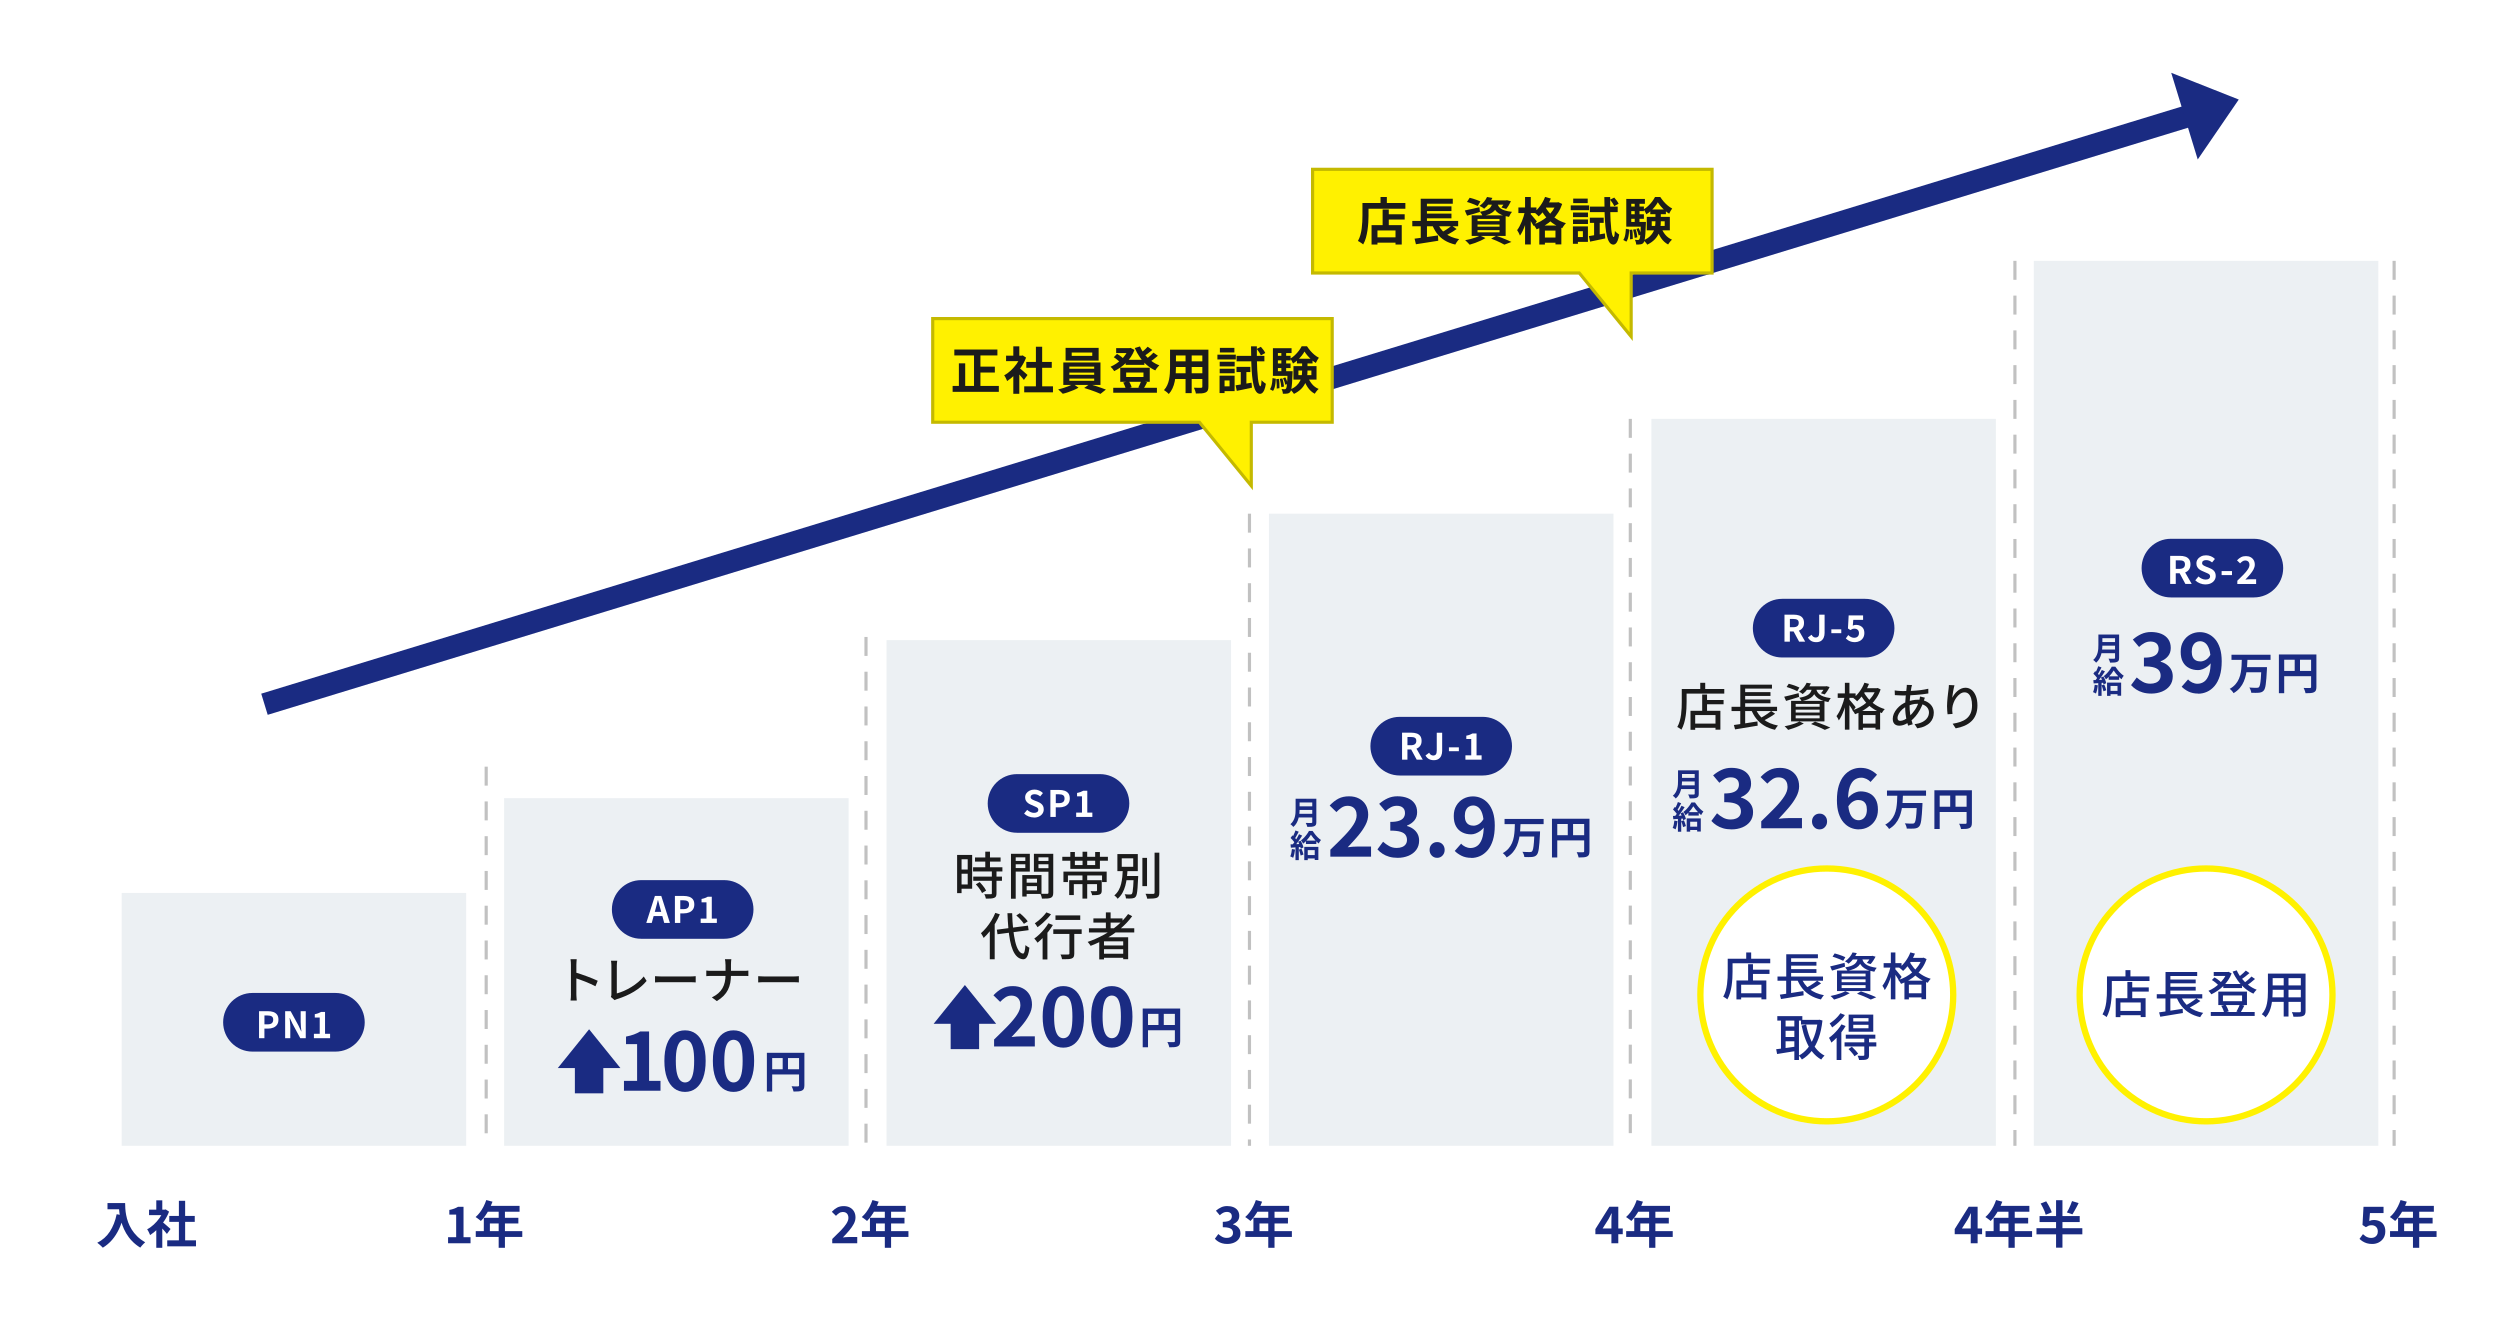 <?xml version="1.0" encoding="UTF-8"?>
<svg id="ol" xmlns="http://www.w3.org/2000/svg" viewBox="0 0 791 419.06">
  <defs>
    <style>
      .cls-1 {
        fill: #ecf0f3;
      }

      .cls-2 {
        fill: #1a2b82;
      }

      .cls-3 {
        fill: #c1c1c1;
      }

      .cls-4 {
        isolation: isolate;
      }

      .cls-5 {
        fill: #fff;
      }

      .cls-6 {
        fill: #fff100;
      }

      .cls-7 {
        fill: #fff100;
      }

      .cls-8 {
        fill: #c4b900;
      }

      .cls-9 {
        fill: #1b1b1b;
      }
    </style>
  </defs>
  <rect class="cls-5" width="791" height="419.06"/>
  <rect class="cls-1" x="38.5" y="282.53" width="109" height="80"/>
  <rect class="cls-1" x="159.5" y="252.53" width="109" height="110"/>
  <rect class="cls-1" x="280.5" y="202.53" width="109" height="160"/>
  <rect class="cls-1" x="401.5" y="162.53" width="109" height="200"/>
  <rect class="cls-1" x="522.5" y="132.53" width="109" height="230"/>
  <rect class="cls-1" x="643.5" y="82.53" width="109" height="280"/>
  <rect id="_長方形_27504" data-name="長方形_27504" class="cls-2" x="69.68" y="125.65" width="640.76" height="7" transform="translate(-20.72 119.69) rotate(-17)"/>
  <path id="_多角形_5" data-name="多角形_5" class="cls-2" d="M708.34,31.5l-12.98,18.96-8.39-27.43,21.36,8.46Z"/>
  <g class="cls-4">
    <path class="cls-2" d="M36.92,384.18l2.19.4c-.36,1.58-.85,3.01-1.46,4.3-.61,1.29-1.34,2.43-2.18,3.41-.85.98-1.83,1.81-2.94,2.48-.12-.14-.28-.31-.5-.5-.21-.2-.43-.4-.66-.59s-.43-.35-.6-.47c1.67-.84,3.01-2.03,4-3.56.99-1.53,1.71-3.35,2.14-5.46ZM34.01,380.66h4.54v1.95h-4.54v-1.95ZM37.61,380.66h1.98c0,.51.02,1.09.06,1.74.04.65.13,1.33.27,2.06.14.73.35,1.48.62,2.25.28.77.65,1.53,1.11,2.28s1.05,1.47,1.75,2.17,1.55,1.33,2.53,1.92c-.14.11-.31.26-.51.46-.2.2-.4.41-.58.63s-.34.41-.46.58c-1-.62-1.87-1.31-2.61-2.09-.74-.77-1.35-1.59-1.86-2.46-.5-.87-.91-1.75-1.22-2.64s-.54-1.76-.7-2.61c-.16-.85-.27-1.64-.32-2.38-.05-.74-.08-1.38-.08-1.92Z"/>
    <path class="cls-2" d="M51.71,382.74h.37l.34-.08,1.07.7c-.4,1.05-.91,2.04-1.55,2.98-.64.94-1.34,1.79-2.11,2.55-.77.76-1.55,1.39-2.35,1.89-.05-.17-.14-.38-.25-.62-.11-.24-.22-.47-.34-.69s-.22-.39-.33-.52c.74-.38,1.44-.89,2.11-1.51s1.27-1.31,1.81-2.06.94-1.52,1.23-2.31v-.34ZM47.16,382.74h5.23v1.73h-5.23v-1.73ZM49.45,379.78h1.9v3.76h-1.9v-3.76ZM49.45,388.2l1.9-2.27v8.88h-1.9v-6.61ZM51.15,386.47c.15.1.35.25.62.47s.54.46.84.72c.3.26.57.5.82.72.25.22.42.38.53.47l-1.15,1.57c-.16-.2-.35-.44-.58-.71-.23-.27-.47-.55-.73-.84-.26-.29-.51-.56-.75-.82-.25-.26-.45-.47-.62-.64l1.04-.94ZM52.91,392.45h9.1v1.89h-9.1v-1.89ZM53.56,384.73h8.06v1.86h-8.06v-1.86ZM56.6,379.93h1.98v13.44h-1.98v-13.44Z"/>
  </g>
  <path class="cls-3" d="M154.33,358.57h-1v-6h1v6ZM154.33,347.57h-1v-6h1v6ZM154.33,336.57h-1v-6h1v6ZM154.33,325.57h-1v-6h1v6ZM154.33,314.57h-1v-6h1v6ZM154.33,303.57h-1v-6h1v6ZM154.33,292.57h-1v-6h1v6ZM154.33,281.57h-1v-6h1v6ZM154.33,270.57h-1v-6h1v6ZM154.33,259.57h-1v-6h1v6ZM154.33,248.57h-1v-6h1v6Z"/>
  <g id="_3ヶ月" class="cls-4">
    <g class="cls-4">
      <path class="cls-2" d="M141.77,393.37v-1.92h2.56v-7.15h-2.16v-1.47c.6-.12,1.11-.26,1.54-.42.43-.16.83-.35,1.21-.58h1.74v9.62h2.22v1.92h-7.12Z"/>
      <path class="cls-2" d="M153.86,379.7l1.97.51c-.29.79-.63,1.56-1.02,2.32-.39.76-.81,1.46-1.26,2.1-.45.65-.92,1.21-1.4,1.69-.13-.11-.29-.24-.5-.41-.2-.17-.41-.32-.62-.47s-.39-.27-.55-.37c.49-.42.95-.91,1.38-1.48.43-.57.81-1.19,1.15-1.86.34-.67.62-1.35.85-2.04ZM150.53,389.53h14.72v1.84h-14.72v-1.84ZM153.08,385.32h10.93v1.79h-9.01v3.36h-1.92v-5.15ZM154.21,381.53h10.18v1.86h-11.1l.93-1.86ZM157.78,382.49h1.98v12.32h-1.98v-12.32Z"/>
    </g>
  </g>
  <path class="cls-3" d="M274.5,361.53h-1v-6h1v6ZM274.5,350.53h-1v-6h1v6ZM274.5,339.53h-1v-6h1v6ZM274.5,328.53h-1v-6h1v6ZM274.5,317.53h-1v-6h1v6ZM274.5,306.53h-1v-6h1v6ZM274.5,295.53h-1v-6h1v6ZM274.5,284.53h-1v-6h1v6ZM274.5,273.53h-1v-6h1v6ZM274.5,262.53h-1v-6h1v6ZM274.5,251.53h-1v-6h1v6ZM274.5,240.53h-1v-6h1v6ZM274.5,229.53h-1v-6h1v6ZM274.5,218.53h-1v-6h1v6ZM274.5,207.53h-1v-6h1v6Z"/>
  <g id="_6ヶ月" class="cls-4">
    <g class="cls-4">
      <path class="cls-2" d="M263.32,393.37v-1.36c1.02-.98,1.92-1.87,2.69-2.66.77-.79,1.37-1.52,1.79-2.18s.64-1.27.64-1.83c0-.39-.07-.73-.21-1.01-.14-.28-.34-.49-.6-.64s-.58-.22-.97-.22c-.43,0-.82.12-1.18.37-.36.25-.69.53-.98.85l-1.31-1.28c.55-.59,1.12-1.03,1.7-1.34.58-.3,1.27-.46,2.07-.46.75,0,1.4.15,1.96.45.56.3,1,.72,1.3,1.26.31.54.46,1.17.46,1.9,0,.66-.18,1.34-.55,2.03-.37.69-.85,1.39-1.46,2.1-.6.71-1.26,1.44-1.98,2.18.3-.04.63-.08.99-.1.36-.03.68-.04.96-.04h2.59v1.98h-7.94Z"/>
      <path class="cls-2" d="M276.04,379.7l1.97.51c-.29.79-.63,1.56-1.02,2.32-.39.76-.81,1.46-1.26,2.1-.45.65-.92,1.21-1.4,1.69-.13-.11-.29-.24-.5-.41-.2-.17-.41-.32-.62-.47s-.39-.27-.55-.37c.49-.42.95-.91,1.38-1.48.43-.57.81-1.19,1.15-1.86.34-.67.62-1.35.85-2.04ZM272.71,389.53h14.72v1.84h-14.72v-1.84ZM275.25,385.32h10.93v1.79h-9.01v3.36h-1.92v-5.15ZM276.39,381.53h10.18v1.86h-11.1l.93-1.86ZM279.96,382.49h1.98v12.32h-1.98v-12.32Z"/>
    </g>
  </g>
  <path class="cls-3" d="M395.83,362.53h-1v-2h1v2ZM395.83,355.53h-1v-6h1v6ZM395.83,344.53h-1v-6h1v6ZM395.83,333.53h-1v-6h1v6ZM395.83,322.53h-1v-6h1v6ZM395.83,311.53h-1v-6h1v6ZM395.83,300.53h-1v-6h1v6ZM395.83,289.53h-1v-6h1v6ZM395.83,278.53h-1v-6h1v6ZM395.83,267.53h-1v-6h1v6ZM395.83,256.53h-1v-6h1v6ZM395.83,245.53h-1v-6h1v6ZM395.83,234.53h-1v-6h1v6ZM395.83,223.53h-1v-6h1v6ZM395.83,212.53h-1v-6h1v6ZM395.83,201.53h-1v-6h1v6ZM395.83,190.53h-1v-6h1v6ZM395.83,179.53h-1v-6h1v6ZM395.83,168.53h-1v-6h1v6Z"/>
  <g id="_6ヶ月-2" data-name="_6ヶ月" class="cls-4">
    <g class="cls-4">
      <path class="cls-2" d="M388.32,393.59c-.62,0-1.17-.07-1.66-.22-.49-.14-.93-.34-1.3-.59-.38-.25-.71-.53-.98-.84l1.1-1.49c.36.33.76.62,1.19.86.43.24.92.36,1.45.36.41,0,.76-.06,1.06-.18.3-.12.54-.3.7-.54.17-.23.25-.52.25-.85,0-.37-.09-.7-.28-.97-.19-.27-.51-.48-.98-.62-.47-.14-1.13-.22-1.98-.22v-1.7c.72,0,1.3-.08,1.71-.22s.71-.35.89-.61c.18-.26.26-.55.26-.88,0-.46-.14-.81-.42-1.06-.28-.25-.67-.37-1.17-.37-.42,0-.8.09-1.16.28s-.71.45-1.06.78l-1.22-1.44c.52-.45,1.07-.8,1.65-1.07.58-.27,1.21-.4,1.9-.4.76,0,1.43.12,2.01.36.58.24,1.03.59,1.35,1.06.32.46.48,1.03.48,1.69,0,.62-.17,1.14-.51,1.58-.34.43-.83.78-1.46,1.03v.08c.44.12.83.3,1.19.56s.64.57.85.95.31.82.31,1.34c0,.7-.19,1.31-.57,1.81-.38.5-.89.88-1.52,1.14-.63.26-1.33.39-2.09.39Z"/>
      <path class="cls-2" d="M397.36,379.7l1.97.51c-.29.79-.63,1.56-1.02,2.32-.39.76-.81,1.46-1.26,2.1-.45.65-.92,1.21-1.4,1.69-.13-.11-.29-.24-.5-.41-.2-.17-.41-.32-.62-.47s-.39-.27-.55-.37c.49-.42.95-.91,1.38-1.48.43-.57.81-1.19,1.15-1.86.34-.67.62-1.35.85-2.04ZM394.03,389.53h14.72v1.84h-14.72v-1.84ZM396.58,385.32h10.93v1.79h-9.01v3.36h-1.92v-5.15ZM397.71,381.53h10.18v1.86h-11.1l.93-1.86ZM401.28,382.49h1.98v12.32h-1.98v-12.32Z"/>
    </g>
  </g>
  <path class="cls-3" d="M516.33,358.53h-1v-6h1v6ZM516.33,347.53h-1v-6h1v6ZM516.33,336.53h-1v-6h1v6ZM516.33,325.53h-1v-6h1v6ZM516.33,314.53h-1v-6h1v6ZM516.33,303.53h-1v-6h1v6ZM516.33,292.53h-1v-6h1v6ZM516.33,281.53h-1v-6h1v6ZM516.33,270.53h-1v-6h1v6ZM516.33,259.53h-1v-6h1v6ZM516.33,248.53h-1v-6h1v6ZM516.33,237.53h-1v-6h1v6ZM516.33,226.53h-1v-6h1v6ZM516.33,215.53h-1v-6h1v6ZM516.33,204.53h-1v-6h1v6ZM516.33,193.53h-1v-6h1v6ZM516.33,182.53h-1v-6h1v6ZM516.33,171.53h-1v-6h1v6ZM516.33,160.53h-1v-6h1v6ZM516.33,149.53h-1v-6h1v6ZM516.33,138.53h-1v-6h1v6Z"/>
  <g id="_6ヶ月-3" data-name="_6ヶ月" class="cls-4">
    <g class="cls-4">
      <path class="cls-2" d="M509.85,393.37v-6.96c0-.35,0-.77.03-1.25s.04-.9.06-1.25h-.08c-.14.31-.29.62-.45.93-.16.31-.33.62-.5.94l-1.84,2.91h6.37v1.81h-8.66v-1.62l4.42-7.06h2.83v11.54h-2.19Z"/>
      <path class="cls-2" d="M517.86,379.7l1.97.51c-.29.79-.63,1.56-1.02,2.32-.39.76-.81,1.46-1.26,2.1-.45.65-.92,1.21-1.4,1.69-.13-.11-.29-.24-.5-.41-.2-.17-.41-.32-.62-.47s-.39-.27-.55-.37c.49-.42.95-.91,1.38-1.48.43-.57.81-1.19,1.15-1.86.34-.67.62-1.35.85-2.04ZM514.53,389.53h14.72v1.84h-14.72v-1.84ZM517.08,385.32h10.93v1.79h-9.01v3.36h-1.92v-5.15ZM518.21,381.53h10.18v1.86h-11.1l.93-1.86ZM521.78,382.49h1.98v12.32h-1.98v-12.32Z"/>
    </g>
  </g>
  <path class="cls-3" d="M638.02,362.53h-1v-5h1v5ZM638.02,352.53h-1v-6h1v6ZM638.02,341.53h-1v-6h1v6ZM638.02,330.53h-1v-6h1v6ZM638.02,319.53h-1v-6h1v6ZM638.02,308.53h-1v-6h1v6ZM638.02,297.53h-1v-6h1v6ZM638.02,286.53h-1v-6h1v6ZM638.02,275.53h-1v-6h1v6ZM638.02,264.53h-1v-6h1v6ZM638.02,253.53h-1v-6h1v6ZM638.02,242.53h-1v-6h1v6ZM638.02,231.53h-1v-6h1v6ZM638.02,220.53h-1v-6h1v6ZM638.02,209.53h-1v-6h1v6ZM638.02,198.53h-1v-6h1v6ZM638.02,187.53h-1v-6h1v6ZM638.02,176.53h-1v-6h1v6ZM638.02,165.53h-1v-6h1v6ZM638.02,154.53h-1v-6h1v6ZM638.02,143.53h-1v-6h1v6ZM638.02,132.53h-1v-6h1v6ZM638.02,121.53h-1v-6h1v6ZM638.02,110.53h-1v-6h1v6ZM638.02,99.53h-1v-6h1v6ZM638.02,88.53h-1v-6h1v6Z"/>
  <g id="_6ヶ月-4" data-name="_6ヶ月" class="cls-4">
    <g class="cls-4">
      <path class="cls-2" d="M623.54,393.37v-6.96c0-.35.01-.77.03-1.25s.04-.9.06-1.25h-.08c-.14.31-.29.62-.45.93-.16.31-.33.62-.5.94l-1.84,2.91h6.37v1.81h-8.66v-1.62l4.42-7.06h2.83v11.54h-2.19Z"/>
      <path class="cls-2" d="M631.56,379.7l1.97.51c-.29.79-.63,1.56-1.02,2.32-.39.76-.81,1.46-1.26,2.1s-.92,1.21-1.4,1.69c-.13-.11-.29-.24-.5-.41-.2-.17-.41-.32-.62-.47s-.39-.27-.55-.37c.49-.42.95-.91,1.38-1.48.43-.57.81-1.19,1.15-1.86.34-.67.62-1.35.85-2.04ZM628.23,389.53h14.72v1.84h-14.72v-1.84ZM630.78,385.32h10.93v1.79h-9.01v3.36h-1.92v-5.15ZM631.91,381.53h10.18v1.86h-11.1l.93-1.86ZM635.48,382.49h1.98v12.32h-1.98v-12.32Z"/>
      <path class="cls-2" d="M644.34,388.6h14.51v1.94h-14.51v-1.94ZM645.32,384.77h12.7v1.9h-12.7v-1.9ZM645.66,380.79l1.76-.69c.23.35.47.74.7,1.16.23.42.45.83.63,1.22s.33.76.42,1.09l-1.9.78c-.08-.32-.2-.69-.37-1.1-.17-.41-.37-.83-.58-1.26-.22-.43-.44-.83-.66-1.21ZM650.54,379.75h2.02v15.02h-2.02v-15.02ZM655.59,380.02l2.08.64c-.21.44-.43.87-.66,1.3-.23.43-.46.84-.68,1.23s-.43.73-.62,1.03l-1.76-.61c.2-.32.41-.69.61-1.1.2-.42.4-.84.58-1.28s.34-.84.46-1.22Z"/>
    </g>
  </g>
  <path class="cls-3" d="M758,362.53h-1v-5h1v5ZM758,352.53h-1v-6h1v6ZM758,341.53h-1v-6h1v6ZM758,330.53h-1v-6h1v6ZM758,319.53h-1v-6h1v6ZM758,308.53h-1v-6h1v6ZM758,297.53h-1v-6h1v6ZM758,286.53h-1v-6h1v6ZM758,275.53h-1v-6h1v6ZM758,264.53h-1v-6h1v6ZM758,253.53h-1v-6h1v6ZM758,242.53h-1v-6h1v6ZM758,231.53h-1v-6h1v6ZM758,220.53h-1v-6h1v6ZM758,209.53h-1v-6h1v6ZM758,198.53h-1v-6h1v6ZM758,187.53h-1v-6h1v6ZM758,176.53h-1v-6h1v6ZM758,165.53h-1v-6h1v6ZM758,154.53h-1v-6h1v6ZM758,143.53h-1v-6h1v6ZM758,132.53h-1v-6h1v6ZM758,121.53h-1v-6h1v6ZM758,110.53h-1v-6h1v6ZM758,99.53h-1v-6h1v6ZM758,88.53h-1v-6h1v6Z"/>
  <g id="_6ヶ月-5" data-name="_6ヶ月" class="cls-4">
    <g class="cls-4">
      <path class="cls-2" d="M750.56,393.59c-.63,0-1.19-.07-1.68-.22-.49-.15-.93-.35-1.31-.59s-.73-.51-1.02-.8l1.09-1.5c.22.22.47.43.73.61.26.18.55.33.86.43.31.11.65.16,1.02.16.41,0,.77-.08,1.08-.24.31-.16.56-.39.74-.69.18-.3.27-.66.27-1.09,0-.64-.18-1.13-.55-1.48-.37-.35-.85-.52-1.45-.52-.34,0-.63.05-.88.14-.25.1-.54.26-.9.48l-1.07-.7.32-5.74h6.34v1.97h-4.3l-.22,2.51c.23-.11.46-.19.69-.24.22-.05.47-.08.74-.08.66,0,1.27.13,1.82.38s1,.65,1.33,1.18c.33.53.5,1.21.5,2.03s-.2,1.56-.58,2.16c-.39.6-.9,1.05-1.52,1.37s-1.3.47-2.02.47Z"/>
      <path class="cls-2" d="M759.54,379.7l1.97.51c-.29.79-.63,1.56-1.02,2.32-.39.76-.81,1.46-1.26,2.1-.45.65-.92,1.21-1.4,1.69-.13-.11-.29-.24-.5-.41-.2-.17-.41-.32-.62-.47s-.39-.27-.55-.37c.49-.42.95-.91,1.38-1.48.43-.57.81-1.19,1.15-1.86.34-.67.62-1.35.85-2.04ZM756.21,389.53h14.72v1.84h-14.72v-1.84ZM758.75,385.32h10.93v1.79h-9.01v3.36h-1.92v-5.15ZM759.89,381.53h10.18v1.86h-11.1l.93-1.86ZM763.46,382.49h1.98v12.32h-1.98v-12.32Z"/>
    </g>
  </g>
  <g>
    <g>
      <path class="cls-7" d="M395.91,153.72l-.71-.87-15.71-19.25h-84.38v-32.8h126.4v32.8h-25.6v20.12Z"/>
      <path class="cls-8" d="M396.41,155.12l-17.15-21.02h-84.65v-33.8h127.4v33.8h-25.6v21.02ZM295.61,133.1h84.12l15.68,19.22v-19.22h25.6v-31.8h-125.4v31.8Z"/>
    </g>
    <g class="cls-4">
      <path class="cls-9" d="M301.41,122.11h14.62v1.87h-14.62v-1.87ZM301.95,110.59h13.63v1.87h-13.63v-1.87ZM303.39,114.96h2v8.14h-2v-8.14ZM308.18,111.35h2.03v11.68h-2.03v-11.68ZM309.11,116h5.66v1.87h-5.66v-1.87Z"/>
      <path class="cls-9" d="M322.87,112.53h.37l.34-.08,1.07.7c-.39,1.05-.91,2.04-1.55,2.98-.64.94-1.34,1.79-2.11,2.55-.77.76-1.55,1.39-2.35,1.89-.05-.17-.14-.38-.25-.62-.11-.24-.22-.47-.34-.69s-.22-.39-.33-.52c.74-.38,1.44-.89,2.11-1.51s1.27-1.31,1.81-2.06.94-1.52,1.23-2.31v-.34ZM318.32,112.53h5.23v1.73h-5.23v-1.73ZM320.61,109.57h1.9v3.76h-1.9v-3.76ZM320.61,117.99l1.9-2.27v8.88h-1.9v-6.61ZM322.3,116.26c.15.1.35.25.62.47s.54.46.84.72c.3.26.57.5.82.72.25.22.42.38.53.47l-1.15,1.57c-.16-.2-.36-.44-.58-.71-.23-.27-.47-.55-.73-.84s-.51-.56-.75-.82c-.25-.26-.45-.47-.62-.64l1.04-.94ZM324.06,122.24h9.1v1.89h-9.1v-1.89ZM324.72,114.51h8.06v1.86h-8.06v-1.86ZM327.76,109.71h1.98v13.44h-1.98v-13.44Z"/>
      <path class="cls-9" d="M339.54,121.46l1.7,1.2c-.43.26-.92.51-1.5.75-.57.25-1.16.47-1.76.68s-1.18.38-1.72.5c-.18-.2-.41-.44-.7-.7s-.54-.49-.76-.67c.57-.13,1.15-.29,1.74-.48.6-.19,1.16-.4,1.7-.62.53-.22.97-.44,1.3-.66ZM336.43,114.69h11.76v7.1h-11.76v-7.1ZM337.15,110.07h10.46v4.02h-10.46v-4.02ZM338.34,116v.67h7.86v-.67h-7.86ZM338.34,117.89v.69h7.86v-.69h-7.86ZM338.34,119.79v.69h7.86v-.69h-7.86ZM339.09,111.55v1.04h6.5v-1.04h-6.5ZM343.04,122.75l1.7-1.2c.57.14,1.16.31,1.79.52.63.21,1.24.42,1.83.62.59.21,1.11.4,1.54.57l-1.7,1.36c-.42-.19-.92-.4-1.51-.63-.59-.23-1.21-.45-1.84-.66-.63-.21-1.24-.41-1.82-.58Z"/>
      <path class="cls-9" d="M357.03,110.15h.34l.32-.08,1.26.64c-.3.78-.67,1.51-1.12,2.18-.45.68-.95,1.3-1.52,1.86-.57.57-1.17,1.07-1.81,1.51-.64.44-1.3.83-1.97,1.16-.12-.2-.29-.45-.52-.73-.23-.28-.44-.5-.63-.66.6-.26,1.19-.58,1.77-.96s1.12-.82,1.63-1.31c.51-.49.96-1.01,1.34-1.57.39-.55.69-1.12.9-1.71v-.34ZM352.23,122.69h13.82v1.58h-13.82v-1.58ZM352.39,113.03l1.04-1.06c.23.14.48.29.74.46s.5.35.73.53c.23.18.41.35.55.51l-1.09,1.17c-.2-.23-.49-.51-.87-.82s-.74-.58-1.1-.8ZM353.15,110.15h4.48v1.55h-4.48v-1.55ZM354.45,116.35h9.33v4.46h-9.33v-4.46ZM355.38,121.03l1.76-.45c.2.29.39.61.55.98.17.36.29.68.36.96l-1.86.53c-.05-.28-.16-.61-.31-.99-.16-.38-.32-.73-.5-1.02ZM356.16,113.84h5.92v1.6h-5.92v-1.6ZM356.32,117.87v1.42h5.47v-1.42h-5.47ZM360.69,109.62c.36.86.85,1.69,1.45,2.46.6.78,1.3,1.47,2.1,2.08.79.61,1.65,1.09,2.57,1.44-.14.13-.29.29-.46.47-.17.19-.32.38-.46.58-.14.2-.26.38-.36.55-.98-.45-1.88-1.02-2.7-1.73-.82-.7-1.54-1.51-2.17-2.42-.63-.91-1.17-1.88-1.62-2.93l1.65-.51ZM361.07,120.54l1.87.4c-.2.39-.39.77-.58,1.12-.18.35-.36.66-.53.91l-1.68-.38c.12-.19.23-.41.34-.65.11-.24.22-.48.32-.73.1-.25.18-.47.25-.67ZM363.14,109.71l1.46,1.02c-.45.37-.92.74-1.4,1.1-.49.36-.93.67-1.34.93l-1.14-.9c.26-.18.53-.4.83-.65.3-.25.59-.51.87-.78.28-.27.52-.51.71-.74ZM364.95,111.57l1.41.99c-.45.39-.93.79-1.45,1.18s-.99.72-1.42.98l-1.15-.9c.29-.19.59-.42.9-.67s.62-.52.93-.8c.3-.28.56-.54.78-.78Z"/>
      <path class="cls-9" d="M370.18,110.63h1.89v5.76c0,.63-.03,1.32-.08,2.06-.05.75-.16,1.5-.31,2.25-.15.75-.38,1.47-.69,2.15s-.7,1.29-1.19,1.82c-.1-.13-.24-.27-.43-.43s-.39-.31-.58-.46-.37-.27-.5-.35c.44-.48.78-1.01,1.04-1.59.26-.58.45-1.18.57-1.81.12-.62.2-1.25.24-1.87s.06-1.22.06-1.78v-5.74ZM371.25,118.1h9.94v1.81h-9.94v-1.81ZM371.28,110.63h9.81v1.84h-9.81v-1.84ZM371.28,114.32h9.84v1.79h-9.84v-1.79ZM375.11,111.36h1.94v13.02h-1.94v-13.02ZM380.42,110.63h1.92v11.7c0,.51-.06.91-.19,1.19-.13.28-.36.5-.69.65-.32.15-.73.25-1.23.29-.5.04-1.12.06-1.86.05-.03-.26-.11-.57-.24-.93s-.26-.67-.38-.91c.31.01.62.02.93.02.31,0,.58,0,.82,0h.52c.15,0,.25-.03.31-.08s.09-.15.09-.3v-11.68Z"/>
      <path class="cls-9" d="M385.19,112.21h5.82v1.52h-5.82v-1.52ZM385.87,118.87h1.58v5.5h-1.58v-5.5ZM385.91,114.46h4.74v1.46h-4.74v-1.46ZM385.91,116.66h4.74v1.44h-4.74v-1.44ZM385.97,110.07h4.59v1.44h-4.59v-1.44ZM386.74,118.87h3.89v4.88h-3.89v-1.52h2.29v-1.84h-2.29v-1.52ZM390.93,121.92c.65-.11,1.42-.23,2.32-.38.9-.15,1.81-.3,2.74-.46l.13,1.58c-.83.18-1.67.36-2.5.53-.84.17-1.6.33-2.3.48l-.38-1.74ZM391.23,116.08h4.38v1.65h-4.38v-1.65ZM391.25,112.59h8.8v1.74h-8.8v-1.74ZM392.58,116.72h1.78v5.38l-1.78.34v-5.71ZM395.83,109.57h1.84c-.02,1.4-.02,2.72,0,3.98.02,1.25.06,2.41.12,3.46.06,1.05.13,1.96.22,2.74s.2,1.37.33,1.8.27.65.43.67c.11,0,.19-.17.26-.51.06-.34.11-.82.14-1.44.1.15.23.3.41.45s.35.29.53.42c.18.13.31.22.41.29-.14.89-.31,1.56-.52,2.02-.21.46-.43.77-.66.93s-.45.24-.65.24c-.49-.01-.9-.24-1.23-.7-.33-.45-.6-1.11-.81-1.96s-.37-1.89-.49-3.1c-.12-1.22-.2-2.6-.25-4.16-.05-1.56-.08-3.26-.09-5.1ZM397.63,110.4l1.31-.67c.27.29.53.62.8.98.27.37.46.7.59.98l-1.39.75c-.12-.29-.3-.62-.55-1.01-.25-.38-.5-.73-.76-1.04Z"/>
      <path class="cls-9" d="M402.62,119.62l1.06.21c-.02.49-.06.98-.12,1.46-.06.48-.15.93-.27,1.34-.12.41-.29.77-.5,1.06l-.98-.53c.19-.28.34-.6.45-.97s.19-.77.25-1.22c.06-.44.1-.89.12-1.35ZM402.75,110.16h5.9v1.55h-4.32v6.75h-1.58v-8.3ZM402.75,117.44h5.49v1.49h-5.49v-1.49ZM403.67,112.58h4.67v1.46h-4.67v-1.46ZM403.67,115.01h4.67v1.44h-4.67v-1.44ZM403.81,119.95l.83-.08c.09.47.14.98.16,1.53.02.55.03,1.02.02,1.42l-.88.13c.03-.41.04-.88,0-1.44-.03-.55-.07-1.07-.14-1.55ZM404.91,119.87l.82-.14c.14.41.26.85.35,1.34s.15.9.18,1.24l-.85.18c-.02-.35-.08-.77-.17-1.26-.09-.49-.2-.94-.33-1.35ZM405.42,111.06h1.52v7.2h-1.52v-7.2ZM407.41,117.44h1.57c0,.32,0,.53-.02.64-.04,1.29-.1,2.34-.16,3.14-.06.8-.14,1.42-.22,1.85-.09.43-.19.73-.32.89-.13.18-.27.31-.42.39s-.33.14-.53.17c-.16.03-.37.05-.62.06-.25,0-.51,0-.79,0-.01-.24-.05-.49-.13-.77-.08-.28-.17-.52-.29-.72.21.02.41.04.58.05.17.01.31.02.42.02.09,0,.16-.02.22-.05.06-.03.13-.08.19-.16.09-.11.16-.34.22-.69.06-.35.11-.89.16-1.62.05-.72.09-1.7.14-2.91v-.27ZM405.95,119.65l.75-.24c.16.31.31.66.46,1.04.14.38.24.71.3.99l-.78.29c-.05-.28-.15-.61-.28-1.01-.13-.39-.28-.75-.44-1.07ZM412.74,111.23c-.24.43-.54.88-.91,1.34-.37.47-.79.92-1.26,1.34-.46.43-.95.8-1.46,1.12-.08-.23-.21-.5-.38-.81s-.34-.55-.5-.74c.51-.29,1-.65,1.46-1.09.46-.44.88-.9,1.26-1.4.37-.5.67-.97.9-1.43h1.68c.31.48.67.96,1.07,1.43s.84.9,1.3,1.28.92.69,1.39.92c-.17.21-.34.48-.52.79s-.32.6-.44.86c-.46-.28-.91-.62-1.36-1.02-.45-.4-.86-.82-1.25-1.27s-.71-.89-.98-1.33ZM411.99,114.16h1.7v3.14c0,.64-.04,1.29-.14,1.96-.09.67-.28,1.32-.58,1.97s-.72,1.26-1.29,1.83-1.32,1.1-2.27,1.57c-.09-.14-.2-.29-.33-.46-.13-.17-.28-.33-.42-.5-.15-.17-.29-.3-.42-.39.84-.39,1.51-.83,2.01-1.3s.87-.98,1.12-1.5c.25-.53.42-1.06.5-1.61s.12-1.08.12-1.6v-3.1ZM409.25,115.84h7.3v4.26h-7.3v-4.26ZM410.35,113.5h4.94v1.49h-4.94v-1.49ZM410.82,117.23v1.47h4.1v-1.47h-4.1ZM413.84,119.27c.29.83.72,1.59,1.29,2.26.57.68,1.27,1.19,2.09,1.53-.14.12-.29.26-.44.44-.16.18-.3.36-.44.55-.14.19-.26.37-.35.53-.9-.48-1.63-1.15-2.22-2.02-.58-.86-1.04-1.84-1.38-2.93l1.46-.37Z"/>
    </g>
  </g>
  <g>
    <g>
      <path class="cls-6" d="M516.1,106.5l-.71-.87-15.71-19.25h-84.38v-32.8h126.4v32.8h-25.6v20.12Z"/>
      <path class="cls-8" d="M516.6,107.9l-17.15-21.02h-84.65v-33.8h127.4v33.8h-25.6v21.02ZM415.8,85.88h84.12l15.68,19.21v-19.21h25.6v-31.8h-125.4v31.8Z"/>
    </g>
    <g class="cls-4">
      <path class="cls-9" d="M431.08,64.22h1.92v4.03c0,.65-.02,1.37-.07,2.15-.05.78-.13,1.59-.25,2.42-.12.83-.29,1.63-.5,2.41s-.51,1.48-.87,2.11c-.12-.11-.28-.23-.49-.38-.21-.14-.42-.28-.63-.42-.21-.13-.39-.23-.54-.3.33-.58.59-1.21.78-1.89.19-.68.33-1.38.42-2.1s.15-1.42.18-2.1c.03-.69.05-1.33.05-1.91v-4.03ZM432,64.22h12.66v1.82h-12.66v-1.82ZM433.96,71.23h9.55v6.13h-1.97v-4.45h-5.71v4.45h-1.87v-6.13ZM434.96,75.1h7.52v1.68h-7.52v-1.68ZM436.8,62.33h2v2.93h-2v-2.93ZM437.46,66.28h1.95v5.94h-1.95v-5.94ZM438.39,67.79h6.05v1.68h-6.05v-1.68Z"/>
      <path class="cls-9" d="M446.85,69.9h14.51v1.7h-14.51v-1.7ZM447.56,75.51c.63-.07,1.35-.17,2.17-.28.82-.11,1.67-.23,2.58-.36s1.79-.26,2.66-.38l.1,1.68c-.82.13-1.65.26-2.5.4s-1.65.26-2.43.38c-.78.11-1.49.22-2.14.33l-.43-1.76ZM449.52,62.89h10.14v1.57h-8.18v6.14h-1.97v-7.71ZM449.52,70.41h1.97v5.31l-1.97.21v-5.52ZM450.58,65.29h8.66v1.49h-8.66v-1.49ZM450.58,67.59h8.66v1.49h-8.66v-1.49ZM454.77,70.38c.52,1.4,1.35,2.54,2.48,3.44,1.13.9,2.6,1.51,4.42,1.84-.14.14-.29.31-.44.51-.15.2-.3.41-.44.62-.14.21-.25.41-.34.59-1.31-.31-2.44-.75-3.39-1.34s-1.75-1.31-2.41-2.18c-.66-.87-1.2-1.9-1.64-3.07l1.76-.42ZM459.32,71.39l1.55,1.07c-.39.29-.81.57-1.24.84-.43.27-.87.53-1.3.76s-.84.44-1.22.62l-1.28-.99c.37-.19.77-.42,1.2-.68s.84-.54,1.24-.82.75-.55,1.05-.8Z"/>
      <path class="cls-9" d="M463.46,66.59c.59-.11,1.29-.26,2.12-.45.83-.19,1.66-.38,2.5-.58l.18,1.5c-.69.22-1.4.43-2.1.63-.71.2-1.37.38-1.98.55l-.72-1.66ZM468.26,74.52l1.74.8c-.43.28-.93.55-1.5.82-.58.27-1.17.51-1.78.73-.61.22-1.18.4-1.73.55-.12-.13-.26-.28-.42-.46s-.34-.35-.52-.53c-.18-.18-.34-.32-.48-.42.57-.11,1.14-.23,1.72-.38.58-.15,1.13-.32,1.65-.51.52-.19.96-.39,1.32-.59ZM464.16,63.88l.85-1.31c.36.09.75.2,1.17.33.42.13.82.27,1.22.42.4.14.73.28,1,.41l-.86,1.46c-.26-.13-.58-.27-.96-.44-.38-.17-.79-.32-1.22-.47s-.83-.28-1.2-.38ZM465.64,68.14h10.75v6.51h-10.75v-6.51ZM467.49,69.27v.69h6.96v-.69h-6.96ZM467.49,71.05v.67h6.96v-.67h-6.96ZM467.49,72.81v.7h6.96v-.7h-6.96ZM470.5,62.33l1.7.29c-.31.63-.67,1.23-1.09,1.82-.42.58-.93,1.12-1.54,1.61-.17-.17-.4-.34-.68-.51-.28-.17-.54-.3-.78-.4.59-.41,1.08-.86,1.47-1.35.39-.5.7-.98.91-1.45ZM472.2,63.98h1.71c-.07.57-.2,1.08-.38,1.54s-.45.88-.79,1.23-.81.67-1.39.94c-.58.27-1.33.49-2.23.67-.08-.2-.2-.44-.37-.71-.17-.27-.34-.49-.5-.65.77-.13,1.4-.28,1.89-.46.49-.18.87-.39,1.14-.63.27-.24.48-.52.62-.84.14-.32.24-.68.3-1.09ZM470.55,63.4h6.14v1.36h-7.22l1.07-1.36ZM471.8,75.5l1.6-.91c.58.2,1.16.42,1.75.65.59.23,1.16.46,1.7.69.54.23.99.43,1.37.62l-2.24.86c-.3-.17-.67-.37-1.12-.59s-.93-.45-1.45-.68-1.05-.44-1.61-.63ZM473.81,64.38c.06.3.17.59.33.86.15.28.39.53.71.76s.77.43,1.34.61c.58.18,1.32.32,2.22.42-.18.19-.36.44-.54.75-.18.31-.32.59-.42.83-.99-.16-1.8-.38-2.44-.67s-1.13-.61-1.49-.98-.63-.75-.82-1.18c-.19-.42-.33-.84-.44-1.26l1.54-.16ZM476.24,63.4h.27l.29-.06,1.26.34c-.2.43-.44.86-.71,1.31-.27.45-.54.82-.79,1.12l-1.5-.46c.21-.26.43-.57.66-.95.22-.38.4-.73.53-1.06v-.22Z"/>
      <path class="cls-9" d="M482.5,66.87l1.1.37c-.13.64-.28,1.3-.46,1.99-.18.69-.38,1.36-.62,2.02-.23.66-.49,1.27-.75,1.83s-.55,1.05-.85,1.46c-.09-.26-.22-.55-.4-.88-.18-.33-.35-.61-.5-.85.28-.35.54-.76.78-1.23.25-.47.48-.97.7-1.5.22-.53.41-1.07.58-1.62.17-.55.3-1.08.41-1.59ZM480.42,65.64h5.71v1.78h-5.71v-1.78ZM482.53,62.33h1.81v15.02h-1.81v-15.02ZM484.28,67.74c.1.09.24.24.42.45.19.21.39.45.6.7.21.26.41.49.58.7.18.21.3.36.38.45l-1.04,1.46c-.1-.2-.22-.44-.38-.7-.15-.27-.32-.54-.5-.83-.18-.29-.35-.56-.51-.82s-.31-.46-.42-.62l.86-.78ZM492.4,64.03h.34l.32-.06,1.22.56c-.34,1.01-.78,1.94-1.32,2.78s-1.16,1.59-1.86,2.26c-.7.66-1.47,1.24-2.3,1.74-.83.5-1.69.92-2.6,1.25-.12-.22-.28-.49-.49-.8s-.41-.56-.6-.75c.83-.25,1.63-.58,2.39-1.02.76-.43,1.47-.93,2.11-1.5.65-.57,1.21-1.21,1.69-1.9.48-.7.85-1.44,1.1-2.23v-.32ZM488.85,62.31l1.84.51c-.3.72-.65,1.43-1.06,2.13s-.84,1.34-1.32,1.94-.96,1.12-1.46,1.57c-.1-.12-.24-.26-.42-.42-.18-.17-.37-.33-.55-.49s-.35-.29-.5-.38c.74-.57,1.41-1.28,2.02-2.14.61-.86,1.1-1.76,1.45-2.71ZM487.03,71.35h6.98v5.97h-1.86v-4.35h-3.34v4.4h-1.78v-6.02ZM488.76,65.15c.33.7.81,1.42,1.42,2.14.62.72,1.37,1.37,2.26,1.96.89.59,1.9,1.04,3.02,1.36-.12.12-.25.27-.41.46-.15.19-.3.39-.43.59-.13.2-.24.38-.33.53-1.15-.41-2.18-.95-3.1-1.62-.91-.68-1.69-1.43-2.34-2.25s-1.16-1.63-1.54-2.43l1.44-.74ZM487.73,75.16h5.44v1.65h-5.44v-1.65ZM488.68,64.03h4.22v1.65h-4.22v-1.65Z"/>
      <path class="cls-9" d="M496.98,64.99h5.82v1.52h-5.82v-1.52ZM497.67,71.64h1.58v5.5h-1.58v-5.5ZM497.7,67.24h4.74v1.46h-4.74v-1.46ZM497.7,69.43h4.74v1.44h-4.74v-1.44ZM497.76,62.84h4.59v1.44h-4.59v-1.44ZM498.53,71.64h3.89v4.88h-3.89v-1.52h2.29v-1.84h-2.29v-1.52ZM502.72,74.7c.65-.11,1.42-.23,2.32-.38.9-.15,1.81-.3,2.74-.46l.13,1.58c-.83.18-1.67.36-2.5.53-.84.17-1.6.33-2.3.48l-.38-1.74ZM503.03,68.86h4.38v1.65h-4.38v-1.65ZM503.04,65.37h8.8v1.74h-8.8v-1.74ZM504.37,69.5h1.78v5.38l-1.78.34v-5.71ZM507.62,62.35h1.84c-.02,1.4-.02,2.72,0,3.98.02,1.25.06,2.41.12,3.46.06,1.05.13,1.96.22,2.74s.2,1.37.33,1.8.27.65.43.67c.11,0,.19-.17.26-.51.06-.34.11-.82.14-1.44.1.15.23.3.41.45s.35.29.53.42c.18.13.31.22.41.29-.14.89-.31,1.56-.52,2.02-.21.46-.43.77-.66.93s-.45.24-.65.24c-.49-.01-.9-.24-1.23-.7-.33-.45-.6-1.11-.81-1.96s-.37-1.89-.49-3.1c-.12-1.22-.2-2.6-.25-4.16-.05-1.56-.08-3.26-.09-5.1ZM509.43,63.18l1.31-.67c.27.29.53.62.8.98.27.37.46.7.59.98l-1.39.75c-.12-.29-.3-.62-.55-1.01-.25-.38-.5-.73-.76-1.04Z"/>
      <path class="cls-9" d="M514.42,72.39l1.06.21c-.02.49-.06.98-.12,1.46-.06.48-.15.93-.27,1.34-.12.41-.29.77-.5,1.06l-.98-.53c.19-.28.34-.6.45-.97s.19-.77.25-1.22c.06-.44.1-.89.12-1.35ZM514.55,62.94h5.9v1.55h-4.32v6.75h-1.58v-8.3ZM514.55,70.22h5.49v1.49h-5.49v-1.49ZM515.46,65.35h4.67v1.46h-4.67v-1.46ZM515.46,67.79h4.67v1.44h-4.67v-1.44ZM515.6,72.73l.83-.08c.09.47.14.98.16,1.53.02.55.03,1.02.02,1.42l-.88.13c.03-.41.04-.88,0-1.44-.03-.55-.07-1.07-.14-1.55ZM516.71,72.65l.82-.14c.14.41.26.85.35,1.34s.15.9.18,1.24l-.85.18c-.02-.35-.08-.77-.17-1.26-.09-.49-.2-.94-.33-1.35ZM517.22,63.83h1.52v7.2h-1.52v-7.2ZM519.2,70.22h1.57c0,.32,0,.53-.02.64-.04,1.29-.1,2.34-.16,3.14-.06.8-.14,1.42-.22,1.85-.09.43-.19.73-.32.89-.13.18-.27.31-.42.39s-.33.14-.53.17c-.16.03-.37.05-.62.06-.25,0-.51,0-.79,0-.01-.24-.05-.49-.13-.77-.08-.28-.17-.52-.29-.72.21.02.41.04.58.05.17.01.31.02.42.02.09,0,.16-.02.22-.05.06-.03.13-.08.19-.16.09-.11.16-.34.22-.69.06-.35.11-.89.16-1.62.05-.72.09-1.7.14-2.91v-.27ZM517.75,72.43l.75-.24c.16.31.31.66.46,1.04.14.38.24.71.3.99l-.78.29c-.05-.28-.15-.61-.28-1.01-.13-.39-.28-.75-.44-1.07ZM524.53,64.01c-.24.43-.54.88-.91,1.34-.37.47-.79.92-1.26,1.34-.46.43-.95.8-1.46,1.12-.08-.23-.21-.5-.38-.81s-.34-.55-.5-.74c.51-.29,1-.65,1.46-1.09.46-.44.88-.9,1.26-1.4.37-.5.67-.97.9-1.43h1.68c.31.48.67.96,1.07,1.43s.84.9,1.3,1.28.92.69,1.39.92c-.17.21-.34.48-.52.79s-.32.6-.44.86c-.46-.28-.91-.62-1.36-1.02-.45-.4-.86-.82-1.25-1.27s-.71-.89-.98-1.33ZM523.78,66.94h1.7v3.14c0,.64-.04,1.29-.14,1.96-.09.67-.28,1.32-.58,1.97s-.72,1.26-1.29,1.83-1.32,1.1-2.27,1.57c-.09-.14-.2-.29-.33-.46-.13-.17-.28-.33-.42-.5-.15-.17-.29-.3-.42-.39.84-.39,1.51-.83,2.01-1.3s.87-.98,1.12-1.5c.25-.53.42-1.06.5-1.61s.12-1.08.12-1.6v-3.1ZM521.04,68.62h7.3v4.26h-7.3v-4.26ZM522.15,66.28h4.94v1.49h-4.94v-1.49ZM522.61,70.01v1.47h4.1v-1.47h-4.1ZM525.64,72.04c.29.83.72,1.59,1.29,2.26.57.68,1.27,1.19,2.09,1.53-.14.12-.29.26-.44.44-.16.18-.3.36-.44.55-.14.19-.26.37-.35.53-.9-.48-1.63-1.15-2.22-2.02-.58-.86-1.04-1.84-1.38-2.93l1.46-.37Z"/>
    </g>
  </g>
  <g>
    <g class="cls-4">
      <path class="cls-2" d="M242.64,333.11h10.98v1.67h-9.3v10.58h-1.68v-12.25ZM243.55,338.32h10.09v1.65h-10.09v-1.65ZM247.64,334.02h1.68v5.12h-1.68v-5.12ZM252.82,333.11h1.69v10.29c0,.45-.06.8-.17,1.06-.11.26-.31.46-.6.6-.29.14-.65.22-1.08.26-.43.03-.96.05-1.59.05-.03-.16-.07-.34-.14-.54-.07-.21-.14-.41-.22-.61s-.17-.38-.25-.53c.27.02.54.03.82.04s.52,0,.73,0h.45c.13,0,.22-.04.28-.09.06-.05.08-.14.08-.26v-10.26Z"/>
    </g>
    <g class="cls-4">
      <path class="cls-2" d="M197.42,345.11v-3.12h4.16v-11.62h-3.51v-2.39c.97-.19,1.81-.42,2.51-.68.7-.26,1.36-.57,1.96-.94h2.83v15.63h3.61v3.12h-11.57Z"/>
      <path class="cls-2" d="M216.74,345.48c-1.32,0-2.47-.38-3.45-1.13-.98-.76-1.74-1.86-2.27-3.32-.54-1.46-.81-3.24-.81-5.36s.27-3.91.81-5.34c.54-1.43,1.3-2.51,2.27-3.24.98-.73,2.13-1.09,3.45-1.09s2.47.36,3.45,1.09c.98.73,1.74,1.81,2.28,3.24.54,1.43.8,3.21.8,5.34s-.27,3.9-.8,5.36c-.54,1.46-1.3,2.56-2.28,3.32-.98.75-2.13,1.13-3.45,1.13ZM216.74,342.49c.57,0,1.07-.2,1.51-.61s.77-1.11,1.01-2.11c.24-1,.37-2.36.37-4.1s-.12-3.11-.37-4.08c-.24-.97-.58-1.65-1.01-2.03s-.94-.57-1.51-.57c-.54,0-1.03.19-1.47.57-.44.38-.79,1.06-1.05,2.03s-.39,2.33-.39,4.08.13,3.1.39,4.1c.26,1,.61,1.7,1.05,2.11.44.41.93.61,1.47.61Z"/>
      <path class="cls-2" d="M232.08,345.48c-1.32,0-2.47-.38-3.45-1.13-.98-.76-1.74-1.86-2.27-3.32-.54-1.46-.81-3.24-.81-5.36s.27-3.91.81-5.34c.54-1.43,1.3-2.51,2.27-3.24.98-.73,2.13-1.09,3.45-1.09s2.47.36,3.45,1.09c.98.73,1.74,1.81,2.28,3.24.54,1.43.8,3.21.8,5.34s-.27,3.9-.8,5.36c-.54,1.46-1.3,2.56-2.28,3.32-.98.75-2.13,1.13-3.45,1.13ZM232.08,342.49c.57,0,1.07-.2,1.51-.61s.77-1.11,1.01-2.11c.24-1,.37-2.36.37-4.1s-.12-3.11-.37-4.08c-.24-.97-.58-1.65-1.01-2.03s-.94-.57-1.51-.57c-.54,0-1.03.19-1.47.57-.44.38-.79,1.06-1.05,2.03s-.39,2.33-.39,4.08.13,3.1.39,4.1c.26,1,.61,1.7,1.05,2.11.44.41.93.61,1.47.61Z"/>
    </g>
    <polygon class="cls-2" points="196.3 337.94 186.39 325.66 176.48 337.94 181.89 337.94 181.89 345.94 190.89 345.94 190.89 337.94 196.3 337.94"/>
  </g>
  <g id="_円" data-name="円" class="cls-4">
    <g class="cls-4">
      <path class="cls-9" d="M180.64,314.52v-9.25c0-.26-.01-.55-.03-.89-.02-.34-.06-.64-.11-.9h1.97c-.02.26-.05.55-.07.88-.03.33-.04.63-.04.91v9.25c0,.17,0,.38.02.62s.03.49.05.74c.02.25.04.48.06.68h-1.97c.04-.28.08-.61.1-1,.02-.39.03-.74.03-1.05ZM181.98,307.66c.52.15,1.11.33,1.76.55s1.31.45,1.97.7c.66.25,1.29.5,1.89.74.6.25,1.1.47,1.52.67l-.72,1.74c-.45-.25-.95-.49-1.51-.74-.56-.25-1.13-.49-1.72-.73-.59-.24-1.15-.45-1.7-.64-.55-.19-1.04-.36-1.48-.5v-1.81Z"/>
      <path class="cls-9" d="M193.28,315.43c.08-.16.12-.31.14-.44.02-.13.03-.29.03-.46v-8.94c0-.17,0-.36-.02-.57s-.03-.41-.05-.59c-.02-.19-.04-.34-.07-.46h1.98c-.03.23-.06.5-.09.78-.03.29-.04.56-.04.82v8.75c.71-.19,1.46-.46,2.25-.8.78-.34,1.56-.75,2.33-1.22.77-.47,1.49-.99,2.17-1.56s1.27-1.16,1.77-1.79l.91,1.41c-1.07,1.3-2.4,2.43-4.01,3.4-1.61.97-3.38,1.75-5.32,2.34-.1.03-.22.07-.36.13-.14.05-.29.12-.44.21l-1.18-1.01Z"/>
      <path class="cls-9" d="M207.25,308.86c.18.01.4.02.66.04.26.02.54.03.85.04.3.01.6.02.87.02h8.7c.38,0,.73-.01,1.04-.04.31-.03.56-.04.75-.06v1.98c-.18,0-.44-.03-.77-.05s-.67-.03-1.02-.03h-8.7c-.44,0-.88,0-1.31.02s-.79.04-1.07.06v-1.98Z"/>
      <path class="cls-9" d="M223.46,307.08c.2.03.45.06.74.07.29.02.58.02.88.02h10.16c.31,0,.61,0,.9-.02.29-.02.5-.03.64-.06v1.73c-.14-.02-.36-.03-.67-.04-.31,0-.6,0-.88,0h-10.11c-.32,0-.62,0-.91.02-.29.01-.53.03-.74.05v-1.76ZM229.54,305.21c0-.26-.01-.56-.04-.9-.03-.35-.07-.62-.13-.82h2.02c-.03.2-.06.48-.08.83-.02.35-.03.65-.03.9v3.28c0,.88-.08,1.7-.22,2.48-.15.78-.4,1.51-.74,2.2-.35.69-.81,1.33-1.38,1.91-.58.59-1.29,1.14-2.14,1.65l-1.57-1.17c.79-.37,1.46-.8,2.02-1.29s1-1.02,1.34-1.62.59-1.24.74-1.94c.15-.7.23-1.44.23-2.23v-3.28Z"/>
      <path class="cls-9" d="M239.89,308.86c.18.01.4.02.66.04.26.02.54.03.85.04s.59.02.87.02h8.7c.38,0,.73-.01,1.04-.04s.56-.04.75-.06v1.98c-.18,0-.44-.03-.77-.05-.33-.02-.67-.03-1.02-.03h-8.7c-.44,0-.88,0-1.31.02-.44.02-.79.04-1.07.06v-1.98Z"/>
    </g>
  </g>
  <g>
    <path id="_長方形_27505-3" data-name="長方形_27505-3" class="cls-2" d="M202.88,278.47h26.24c5.13,0,9.28,4.15,9.28,9.28h0c0,5.13-4.15,9.28-9.28,9.28h-26.24c-5.13,0-9.28-4.15-9.28-9.28h0c0-5.13,4.15-9.28,9.28-9.28Z"/>
    <g class="cls-4">
      <path class="cls-5" d="M204.48,292.02l2.73-8.54h2.02l2.73,8.54h-1.8l-1.21-4.45c-.13-.45-.26-.91-.38-1.39-.12-.48-.24-.95-.37-1.4h-.05c-.11.46-.22.93-.35,1.41s-.25.94-.37,1.38l-1.22,4.45h-1.73ZM206.17,289.84v-1.33h4.05v1.33h-4.05Z"/>
      <path class="cls-5" d="M213.54,292.02v-8.54h2.8c.63,0,1.2.08,1.7.25s.9.45,1.2.84c.29.39.44.92.44,1.59s-.15,1.18-.44,1.6c-.3.42-.69.73-1.19.93-.5.2-1.05.3-1.67.3h-1.14v3.03h-1.71ZM215.24,287.65h1.03c.58,0,1.02-.12,1.31-.37s.43-.61.43-1.11-.15-.83-.46-1.03c-.3-.2-.75-.29-1.34-.29h-.97v2.8Z"/>
      <path class="cls-5" d="M221.69,292.02v-1.38h1.84v-5.15h-1.56v-1.06c.43-.08.8-.18,1.11-.3.31-.12.6-.25.87-.41h1.26v6.92h1.6v1.38h-5.13Z"/>
    </g>
  </g>
  <g>
    <path id="_長方形_27505-3-2" data-name="長方形_27505-3" class="cls-2" d="M563.88,189.47h26.24c5.13,0,9.28,4.15,9.28,9.28h0c0,5.13-4.15,9.28-9.28,9.28h-26.24c-5.13,0-9.28-4.15-9.28-9.28h0c0-5.13,4.15-9.28,9.28-9.28Z"/>
    <g class="cls-4">
      <path class="cls-5" d="M564.61,203.02v-8.54h2.96c.61,0,1.15.08,1.64.24.48.16.87.43,1.15.81.28.38.43.9.43,1.55s-.14,1.15-.43,1.55-.67.7-1.15.89c-.48.19-1.03.28-1.64.28h-1.26v3.23h-1.71ZM566.32,198.45h1.11c.55,0,.97-.12,1.26-.35.29-.23.43-.57.43-1.03s-.14-.78-.43-.96c-.29-.18-.71-.27-1.26-.27h-1.11v2.6ZM569.24,203.02l-1.98-3.66,1.2-1.06,2.7,4.72h-1.91Z"/>
      <path class="cls-5" d="M574.66,203.18c-.62,0-1.14-.12-1.57-.37-.43-.25-.79-.62-1.07-1.12l1.16-.86c.17.31.36.53.58.67.21.14.45.21.69.21.38,0,.66-.12.85-.35.19-.23.29-.64.29-1.23v-5.64h1.71v5.78c0,.54-.09,1.03-.28,1.47s-.47.79-.86,1.05-.89.39-1.5.39Z"/>
      <path class="cls-5" d="M579.44,200.34v-1.22h3.14v1.22h-3.14Z"/>
      <path class="cls-5" d="M586.9,203.18c-.45,0-.86-.05-1.21-.16s-.67-.25-.94-.43-.52-.37-.74-.58l.78-1.08c.16.16.34.31.52.44.19.13.4.23.62.31.23.08.47.12.73.12.29,0,.55-.06.78-.17s.41-.28.54-.5c.13-.21.2-.48.2-.78,0-.46-.13-.82-.4-1.07-.26-.25-.61-.37-1.04-.37-.25,0-.46.03-.63.1-.18.07-.39.18-.65.35l-.77-.51.23-4.14h4.56v1.42h-3.1l-.16,1.81c.17-.08.33-.13.5-.17s.34-.06.53-.06c.48,0,.91.09,1.31.28s.72.47.96.85c.24.38.36.87.36,1.46s-.14,1.12-.42,1.56c-.28.43-.65.76-1.09.98s-.94.34-1.46.34Z"/>
    </g>
  </g>
  <g>
    <path id="_長方形_27505-3-3" data-name="長方形_27505-3" class="cls-2" d="M686.88,170.47h26.24c5.13,0,9.28,4.15,9.28,9.28h0c0,5.13-4.15,9.28-9.28,9.28h-26.24c-5.13,0-9.28-4.15-9.28-9.28h0c0-5.13,4.15-9.28,9.28-9.28Z"/>
    <g class="cls-4">
      <path class="cls-5" d="M686.64,184.76v-8.89h3.08c.63,0,1.2.08,1.7.25.5.16.9.44,1.2.84.3.4.44.93.44,1.61s-.15,1.19-.44,1.61-.7.73-1.2.92c-.5.2-1.07.29-1.7.29h-1.31v3.36h-1.78ZM688.41,179.99h1.15c.58,0,1.01-.12,1.31-.36s.45-.6.45-1.07-.15-.81-.45-1c-.3-.19-.74-.28-1.31-.28h-1.15v2.71ZM691.46,184.76l-2.06-3.82,1.25-1.1,2.81,4.92h-1.99Z"/>
      <path class="cls-5" d="M697.82,184.92c-.59,0-1.17-.11-1.74-.34-.57-.22-1.07-.54-1.5-.96l1.02-1.22c.31.3.67.53,1.07.71.4.18.8.27,1.18.27.46,0,.82-.09,1.06-.28.24-.18.36-.43.36-.74,0-.22-.06-.4-.17-.53s-.27-.25-.47-.35c-.2-.1-.43-.21-.7-.31l-1.18-.52c-.3-.12-.58-.28-.86-.49-.28-.2-.5-.46-.68-.77-.18-.31-.27-.68-.27-1.12,0-.49.13-.92.4-1.31s.63-.69,1.09-.92c.46-.23.99-.34,1.58-.34.53,0,1.04.1,1.52.3.49.2.91.48,1.27.85l-.9,1.1c-.28-.23-.57-.41-.88-.54-.3-.13-.64-.19-1.02-.19s-.69.08-.92.25c-.23.16-.34.39-.34.69,0,.21.06.38.19.52.13.14.3.25.5.35.21.1.44.2.68.31l1.16.47c.36.14.67.32.94.54.27.22.48.48.62.78.15.3.22.67.22,1.1,0,.48-.13.92-.39,1.33-.26.41-.63.74-1.12.98-.48.25-1.07.37-1.76.37Z"/>
      <path class="cls-5" d="M702.92,181.96v-1.27h3.28v1.27h-3.28Z"/>
      <path class="cls-5" d="M707.89,184.76v-1.02c.77-.74,1.44-1.4,2.02-2,.58-.6,1.02-1.14,1.34-1.63.32-.49.48-.95.48-1.37,0-.3-.05-.55-.16-.76-.1-.21-.25-.37-.45-.48s-.44-.17-.73-.17c-.32,0-.61.09-.88.28-.27.18-.51.4-.74.64l-.98-.96c.42-.44.84-.77,1.28-1,.44-.23.95-.34,1.55-.34.56,0,1.05.11,1.47.34.42.22.75.54.98.94.23.4.35.88.35,1.42,0,.5-.14,1-.41,1.52-.28.52-.64,1.05-1.09,1.58-.45.53-.95,1.08-1.48,1.64.22-.03.47-.06.74-.08.27-.02.51-.03.72-.03h1.94v1.49h-5.95Z"/>
    </g>
  </g>
  <g>
    <g class="cls-4">
      <path class="cls-2" d="M361.55,319.11h10.98v1.67h-9.3v10.58h-1.68v-12.25ZM362.46,324.32h10.09v1.65h-10.09v-1.65ZM366.54,320.02h1.68v5.12h-1.68v-5.12ZM371.72,319.11h1.69v10.29c0,.45-.06.8-.17,1.06-.11.26-.31.46-.6.6-.29.14-.65.22-1.08.26-.43.03-.96.05-1.59.05-.03-.16-.07-.34-.14-.54-.07-.21-.14-.41-.22-.61s-.17-.38-.25-.53c.27.02.54.03.82.04s.52,0,.74,0h.45c.13,0,.22-.04.28-.09.06-.05.08-.14.08-.26v-10.26Z"/>
    </g>
    <g class="cls-4">
      <path class="cls-2" d="M314.53,331.11v-2.21c1.66-1.6,3.12-3.04,4.37-4.33,1.25-1.29,2.22-2.47,2.91-3.54.69-1.07,1.04-2.06,1.04-2.98,0-.64-.11-1.19-.34-1.64-.23-.45-.55-.8-.98-1.04-.42-.24-.95-.36-1.57-.36-.69,0-1.33.2-1.91.6-.58.4-1.11.86-1.6,1.38l-2.13-2.08c.9-.95,1.82-1.68,2.77-2.17.94-.49,2.07-.74,3.37-.74,1.21,0,2.28.24,3.19.73.91.48,1.62,1.17,2.12,2.04.5.88.75,1.9.75,3.08,0,1.07-.3,2.18-.9,3.3-.6,1.13-1.39,2.27-2.37,3.42-.98,1.15-2.05,2.34-3.21,3.55.49-.07,1.02-.12,1.61-.17.59-.04,1.11-.06,1.56-.06h4.21v3.22h-12.9Z"/>
      <path class="cls-2" d="M336.43,331.48c-1.32,0-2.47-.38-3.44-1.13-.98-.76-1.74-1.86-2.28-3.32-.54-1.46-.81-3.24-.81-5.36s.27-3.91.81-5.34c.54-1.43,1.3-2.51,2.28-3.24.98-.73,2.13-1.09,3.44-1.09s2.47.36,3.45,1.09,1.74,1.81,2.28,3.24c.54,1.43.81,3.21.81,5.34s-.27,3.9-.81,5.36c-.54,1.46-1.3,2.56-2.28,3.32-.98.75-2.13,1.13-3.45,1.13ZM336.43,328.49c.57,0,1.08-.2,1.51-.61.43-.41.77-1.11,1.01-2.11.24-1,.36-2.36.36-4.1s-.12-3.11-.36-4.08c-.24-.97-.58-1.65-1.01-2.03-.43-.38-.94-.57-1.51-.57-.54,0-1.03.19-1.47.57s-.79,1.06-1.05,2.03-.39,2.33-.39,4.08.13,3.1.39,4.1c.26,1,.61,1.7,1.05,2.11s.93.61,1.47.61Z"/>
      <path class="cls-2" d="M351.77,331.48c-1.32,0-2.47-.38-3.44-1.13-.98-.76-1.74-1.86-2.28-3.32-.54-1.46-.81-3.24-.81-5.36s.27-3.91.81-5.34c.54-1.43,1.3-2.51,2.28-3.24.98-.73,2.13-1.09,3.44-1.09s2.47.36,3.45,1.09,1.74,1.81,2.28,3.24c.54,1.43.81,3.21.81,5.34s-.27,3.9-.81,5.36c-.54,1.46-1.3,2.56-2.28,3.32-.98.75-2.13,1.13-3.45,1.13ZM351.77,328.49c.57,0,1.08-.2,1.51-.61.43-.41.77-1.11,1.01-2.11.24-1,.36-2.36.36-4.1s-.12-3.11-.36-4.08c-.24-.97-.58-1.65-1.01-2.03-.43-.38-.94-.57-1.51-.57-.54,0-1.03.19-1.47.57s-.79,1.06-1.05,2.03-.39,2.33-.39,4.08.13,3.1.39,4.1c.26,1,.61,1.7,1.05,2.11s.93.61,1.47.61Z"/>
    </g>
    <polygon class="cls-2" points="315.2 323.94 305.29 311.66 295.39 323.94 300.79 323.94 300.79 331.94 309.79 331.94 309.79 323.94 315.2 323.94"/>
  </g>
  <g id="_円-2" data-name="円" class="cls-4">
    <g class="cls-4">
      <path class="cls-9" d="M302.83,270.5h1.41v12.08h-1.41v-12.08ZM303.54,270.5h4.05v10.7h-4.05v-1.36h2.64v-7.97h-2.64v-1.38ZM303.62,275.11h3.23v1.34h-3.23v-1.34ZM307.88,274.4h9.28v1.34h-9.28v-1.34ZM307.93,277.36h9.09v1.33h-9.09v-1.33ZM308.49,271.31h8.1v1.31h-8.1v-1.31ZM308.76,279.79l1.22-.7c.26.27.52.56.78.88.27.32.51.64.74.95.22.32.39.6.51.86l-1.3.78c-.11-.26-.26-.55-.47-.87s-.44-.65-.7-.98c-.26-.33-.52-.63-.78-.91ZM313.82,275.6h1.47v7.06c0,.38-.05.69-.15.91-.1.22-.29.39-.57.5-.28.12-.63.19-1.06.22-.43.03-.96.04-1.58.04-.03-.2-.1-.44-.19-.71-.1-.27-.2-.51-.3-.71.46.01.88.02,1.27.02.39,0,.65,0,.78,0,.13,0,.22-.03.26-.07s.07-.12.07-.23v-7.02ZM311.74,269.47h1.49v5.78h-1.49v-5.78Z"/>
      <path class="cls-9" d="M319.87,270.15h1.5v14.21h-1.5v-14.21ZM320.62,272.39h4.26v1.07h-4.26v-1.07ZM320.75,270.15h5.09v5.63h-5.09v-1.12h3.66v-3.39h-3.66v-1.12ZM323.45,276.88h1.38v6.78h-1.38v-6.78ZM324.09,276.88h5.44v5.97h-5.44v-1.15h4.02v-3.66h-4.02v-1.15ZM324.17,279.28h4.64v1.1h-4.64v-1.1ZM332.49,270.15v1.12h-3.92v3.42h3.92v1.12h-5.36v-5.66h5.36ZM328.03,272.39h4.3v1.07h-4.3v-1.07ZM331.71,270.15h1.54v12.3c0,.44-.06.78-.17,1.03-.11.25-.31.45-.6.58-.29.13-.66.21-1.11.23-.45.03-1.02.04-1.7.04-.01-.15-.05-.32-.1-.5s-.12-.37-.18-.56c-.06-.19-.13-.35-.21-.49.3.02.6.03.9.03h1.28c.14-.01.23-.04.29-.1.05-.05.08-.15.08-.29v-12.29Z"/>
      <path class="cls-9" d="M336.11,271.09h14.43v1.25h-14.43v-1.25ZM336.47,275.78h13.68v3.31h-1.46v-2.1h-10.8v2.1h-1.42v-3.31ZM338.28,278.5h9.38v1.23h-7.9v3.47h-1.47v-4.7ZM338.65,269.57h1.44v4.14h6.42v-4.14h1.5v5.34h-9.36v-5.34ZM342.49,276.88h1.5v7.44h-1.5v-7.44ZM342.52,269.49h1.47v4.67h-1.47v-4.67ZM347.1,278.5h1.49v3.25c0,.34-.04.61-.14.81-.09.2-.26.35-.52.46-.27.1-.59.16-.98.18-.38.03-.85.04-1.39.04-.03-.21-.1-.43-.19-.66-.1-.23-.19-.43-.29-.62.38.01.74.02,1.07.02h.66c.12,0,.19-.03.23-.06.04-.03.06-.09.06-.18v-3.23Z"/>
      <path class="cls-9" d="M355.26,275.17h1.49c-.04.84-.11,1.7-.22,2.56-.1.86-.26,1.7-.48,2.51s-.52,1.57-.91,2.27c-.39.7-.9,1.32-1.53,1.86-.12-.19-.27-.39-.47-.59-.2-.2-.39-.36-.57-.48.57-.47,1.02-1.02,1.37-1.64s.61-1.3.78-2.02c.18-.72.3-1.47.38-2.23.07-.76.13-1.51.16-2.23ZM353.54,270.23h6.46v5.39h-6.46v-5.39ZM354.92,271.57v2.69h3.63v-2.69h-3.63ZM355.64,277.17h3.73v1.33h-3.73v-1.33ZM358.73,277.17h1.39v.36c0,.09,0,.17-.02.23-.05,1.31-.11,2.38-.18,3.19-.06.82-.14,1.44-.23,1.86s-.21.73-.36.91c-.15.18-.31.31-.48.38-.17.07-.38.12-.62.15-.21.03-.5.05-.86.05s-.73-.01-1.11-.03c-.01-.2-.05-.43-.12-.68-.07-.25-.17-.47-.3-.65.37.04.72.07,1.04.07.32,0,.55,0,.69,0,.13,0,.23-.01.32-.03.08-.02.16-.07.22-.14.11-.12.19-.37.26-.74s.13-.95.18-1.7c.05-.76.11-1.75.16-2.99v-.24ZM361.45,271.43h1.47v8.94h-1.47v-8.94ZM365.31,269.79h1.5v12.62c0,.49-.06.86-.18,1.1-.12.24-.32.42-.61.55-.3.12-.7.19-1.19.23s-1.11.06-1.85.06c-.02-.14-.06-.3-.12-.49s-.12-.38-.19-.57c-.07-.19-.15-.36-.23-.5.55.02,1.06.03,1.52.03h.93c.15-.01.26-.04.32-.1.06-.06.1-.16.1-.31v-12.62Z"/>
      <path class="cls-9" d="M314.91,288.83l1.44.46c-.39.95-.86,1.88-1.41,2.79-.54.91-1.13,1.77-1.77,2.57s-1.28,1.5-1.94,2.11c-.05-.12-.13-.27-.23-.46-.1-.19-.21-.38-.33-.58-.12-.19-.22-.35-.3-.46.6-.51,1.18-1.11,1.74-1.79s1.09-1.42,1.57-2.21c.48-.79.89-1.6,1.23-2.43ZM313.16,293.25l1.54-1.54.02.02v11.78h-1.55v-10.26ZM315.4,294.15l9.84-1.28.21,1.44-9.84,1.28-.21-1.44ZM318.73,288.93h1.52c.04,1.76.14,3.4.3,4.92.16,1.52.38,2.86.65,4.02.27,1.16.61,2.07,1.02,2.74s.89,1.04,1.45,1.11c.2.01.37-.21.5-.66.13-.45.22-1.13.29-2.03.11.1.24.2.39.31.15.11.31.22.48.31.17.1.29.17.38.21-.12.97-.28,1.73-.48,2.26-.2.54-.43.91-.68,1.11-.25.2-.53.3-.82.29-.74-.06-1.37-.34-1.9-.82s-.98-1.16-1.35-2.02-.67-1.88-.9-3.07-.42-2.51-.54-3.98c-.13-1.46-.22-3.03-.29-4.7ZM321.55,289.65l1.12-.72c.31.25.62.52.94.83.32.31.62.62.9.92.28.3.5.58.66.84l-1.2.78c-.15-.25-.36-.52-.62-.83s-.55-.63-.86-.95-.62-.62-.93-.87Z"/>
      <path class="cls-9" d="M331.72,292.13l1.42.54c-.41.69-.88,1.38-1.42,2.06s-1.11,1.33-1.7,1.94c-.59.61-1.17,1.14-1.74,1.6-.06-.11-.16-.24-.29-.41-.13-.17-.26-.33-.39-.5-.13-.17-.25-.3-.36-.39.54-.38,1.09-.84,1.64-1.36.55-.52,1.07-1.08,1.56-1.68s.92-1.2,1.28-1.81ZM331.08,288.67l1.46.61c-.36.48-.78.97-1.26,1.46-.48.5-.98.97-1.49,1.42-.51.45-1.02.86-1.52,1.21-.06-.12-.15-.25-.25-.41-.1-.16-.21-.31-.31-.46-.11-.15-.21-.27-.3-.37.45-.3.9-.65,1.37-1.04s.9-.81,1.3-1.23c.41-.43.74-.83,1.01-1.2ZM329.88,295.57l1.33-1.33.19.08v9.25h-1.52v-8ZM333.26,294.05h8.98v1.44h-8.98v-1.44ZM333.95,289.63h7.84v1.44h-7.84v-1.44ZM338.36,294.5h1.54v7.2c0,.44-.06.78-.17,1.02-.11.24-.32.42-.63.54-.3.12-.7.19-1.19.21s-1.12.03-1.88.03c-.03-.21-.09-.46-.18-.75-.09-.29-.19-.54-.3-.75.35.01.69.02,1.02.02.33,0,.62,0,.86,0s.42,0,.51-.02c.16,0,.27-.02.33-.07s.09-.13.09-.25v-7.18Z"/>
      <path class="cls-9" d="M356.92,289.2l1.3.69c-1.05,1.42-2.27,2.72-3.66,3.9s-2.9,2.22-4.51,3.14c-1.61.91-3.27,1.69-4.98,2.34-.06-.12-.15-.25-.26-.41s-.23-.31-.35-.46c-.12-.15-.23-.28-.33-.38,1.73-.59,3.39-1.31,4.98-2.18,1.59-.86,3.05-1.86,4.38-2.98,1.33-1.12,2.48-2.34,3.44-3.66ZM344.54,293.7h14.34v1.34h-14.34v-1.34ZM345.95,290.58h9.22v1.33h-9.22v-1.33ZM347.8,296.56h9.15v6.93h-1.57v-5.66h-6.08v5.73h-1.5v-6.99ZM348.63,299.15h7.36v1.18h-7.36v-1.18ZM348.63,301.76h7.36v1.28h-7.36v-1.28ZM349.9,288.69h1.5v5.74h-1.5v-5.74Z"/>
    </g>
  </g>
  <g>
    <path id="_長方形_27505-3-4" data-name="長方形_27505-3" class="cls-2" d="M321.79,244.93h26.24c5.13,0,9.28,4.15,9.28,9.28h0c0,5.13-4.15,9.28-9.28,9.28h-26.24c-5.13,0-9.28-4.15-9.28-9.28h0c0-5.13,4.15-9.28,9.28-9.28Z"/>
    <g class="cls-4">
      <path class="cls-5" d="M327.13,258.65c-.57,0-1.13-.11-1.67-.32s-1.03-.52-1.44-.92l.98-1.17c.3.28.64.51,1.03.69s.77.26,1.13.26c.45,0,.78-.09,1.01-.26s.35-.42.35-.71c0-.22-.06-.39-.17-.51-.11-.13-.26-.24-.46-.34-.19-.1-.42-.2-.67-.3l-1.13-.5c-.28-.12-.56-.27-.82-.47-.26-.2-.48-.44-.66-.74s-.26-.66-.26-1.07c0-.47.13-.89.38-1.26.25-.37.6-.66,1.05-.88s.95-.33,1.52-.33c.51,0,1,.1,1.46.29.47.19.88.46,1.22.82l-.86,1.06c-.27-.22-.55-.4-.84-.52-.29-.12-.62-.18-.98-.18s-.66.08-.88.24c-.22.16-.33.38-.33.66,0,.2.06.36.18.5s.28.24.48.34c.2.1.42.19.66.29l1.12.45c.35.14.65.31.9.52.26.21.46.46.6.75.14.29.21.65.21,1.06,0,.46-.12.89-.37,1.28-.25.39-.61.71-1.07.94-.46.24-1.03.36-1.69.36Z"/>
      <path class="cls-5" d="M332.34,258.48v-8.54h2.8c.63,0,1.2.08,1.7.25s.9.45,1.2.84c.29.39.44.92.44,1.59s-.15,1.18-.44,1.6c-.3.42-.69.73-1.19.93-.5.2-1.05.3-1.67.3h-1.14v3.03h-1.71ZM334.05,254.11h1.03c.58,0,1.02-.12,1.31-.37s.43-.61.43-1.11-.15-.83-.46-1.03c-.3-.2-.75-.29-1.34-.29h-.97v2.8Z"/>
      <path class="cls-5" d="M340.5,258.48v-1.38h1.84v-5.15h-1.56v-1.06c.43-.08.8-.18,1.11-.3.31-.12.6-.25.87-.41h1.26v6.92h1.6v1.38h-5.13Z"/>
    </g>
  </g>
  <path id="_長方形_27505-3-5" data-name="長方形_27505-3" class="cls-2" d="M79.88,314.17h26.24c5.13,0,9.28,4.15,9.28,9.28h0c0,5.13-4.15,9.28-9.28,9.28h-26.24c-5.13,0-9.28-4.15-9.28-9.28h0c0-5.13,4.15-9.28,9.28-9.28Z"/>
  <g class="cls-4">
    <path class="cls-5" d="M81.96,328.48v-8.54h2.8c.63,0,1.2.08,1.7.25s.9.45,1.2.84c.29.39.44.92.44,1.59s-.15,1.18-.44,1.6c-.3.42-.69.73-1.19.93-.5.2-1.05.3-1.67.3h-1.14v3.03h-1.71ZM83.67,324.1h1.03c.58,0,1.02-.12,1.31-.37s.43-.61.43-1.11-.15-.83-.46-1.03c-.3-.2-.75-.29-1.34-.29h-.97v2.8Z"/>
    <path class="cls-5" d="M90.22,328.48v-8.54h1.74l2.48,4.55.86,1.84h.06c-.05-.45-.1-.93-.15-1.46-.05-.53-.08-1.04-.08-1.52v-3.41h1.61v8.54h-1.74l-2.45-4.56-.86-1.83h-.06c.04.46.08.95.14,1.46s.08,1.02.08,1.51v3.42h-1.62Z"/>
    <path class="cls-5" d="M99.32,328.48v-1.38h1.84v-5.15h-1.56v-1.06c.43-.08.8-.18,1.11-.3.31-.12.6-.25.87-.41h1.26v6.92h1.6v1.38h-5.13Z"/>
  </g>
  <g>
    <circle class="cls-5" cx="578" cy="314.79" r="40"/>
    <path class="cls-6" d="M578,355.79c-22.61,0-41-18.39-41-41s18.39-41,41-41,41,18.39,41,41-18.39,41-41,41ZM578,275.79c-21.5,0-39,17.5-39,39s17.5,39,39,39,39-17.5,39-39-17.5-39-39-39Z"/>
  </g>
  <g>
    <path class="cls-2" d="M546.66,303.34h1.52v4.1c0,.63-.02,1.32-.06,2.08-.04.76-.12,1.53-.23,2.32-.11.79-.28,1.56-.5,2.31s-.5,1.44-.86,2.06c-.08-.08-.21-.19-.37-.3-.16-.12-.33-.23-.5-.33-.17-.1-.32-.18-.43-.23.33-.58.59-1.2.78-1.87.19-.67.33-1.36.42-2.07s.15-1.4.18-2.08c.03-.68.04-1.3.04-1.88v-4.1ZM547.41,303.34h12.69v1.44h-12.69v-1.44ZM549.41,310.21h9.46v5.97h-1.55v-4.62h-6.42v4.66h-1.49v-6ZM550.21,314.26h7.84v1.34h-7.84v-1.34ZM552.5,301.35h1.57v2.82h-1.57v-2.82ZM553.1,305.08h1.54v5.89h-1.54v-5.89ZM553.82,306.81h6.05v1.34h-6.05v-1.34Z"/>
    <path class="cls-2" d="M562.4,308.97h14.4v1.34h-14.4v-1.34ZM563.14,314.71c.63-.09,1.35-.19,2.17-.31.82-.12,1.68-.26,2.58-.4.91-.14,1.81-.29,2.7-.42l.08,1.34c-.84.14-1.69.28-2.55.42-.86.14-1.68.28-2.47.41-.79.13-1.5.25-2.14.35l-.37-1.39ZM565.15,309.38h1.55v5.42l-1.55.18v-5.6ZM565.17,301.94h10.02v1.26h-8.48v6.32h-1.54v-7.58ZM566,304.33h8.72v1.2h-8.72v-1.2ZM566,306.63h8.72v1.2h-8.72v-1.2ZM569.94,309.35c.54,1.45,1.41,2.65,2.6,3.59s2.71,1.59,4.55,1.94c-.11.11-.22.24-.34.4-.12.16-.24.32-.34.49s-.2.32-.27.46c-1.3-.3-2.44-.74-3.41-1.33-.97-.59-1.8-1.31-2.49-2.18-.69-.87-1.25-1.88-1.69-3.03l1.39-.34ZM574.96,310.31l1.23.83c-.39.29-.82.58-1.28.86-.46.29-.92.56-1.38.81-.46.25-.88.47-1.28.66l-1.01-.8c.39-.19.82-.42,1.27-.7.45-.27.9-.56,1.33-.86.43-.3.8-.57,1.11-.82Z"/>
    <path class="cls-2" d="M579.06,305.77c.59-.13,1.29-.3,2.1-.5s1.63-.42,2.46-.63l.16,1.2c-.71.22-1.43.45-2.15.66-.72.22-1.38.42-1.98.6l-.59-1.33ZM583.87,313.61l1.39.64c-.44.26-.94.51-1.5.77-.57.26-1.15.49-1.75.7-.6.21-1.18.39-1.72.55-.07-.11-.18-.23-.31-.38-.13-.14-.27-.29-.42-.42-.14-.14-.28-.25-.39-.34.55-.11,1.12-.24,1.7-.39.58-.15,1.13-.33,1.66-.52.52-.19.97-.39,1.34-.61ZM579.82,302.68l.67-1.02c.36.09.75.2,1.18.34.42.14.83.28,1.22.43.39.15.72.29.98.43l-.69,1.15c-.25-.14-.56-.29-.95-.45s-.79-.32-1.22-.47c-.42-.16-.82-.29-1.19-.41ZM581.23,307.08h10.56v6.5h-10.56v-6.5ZM582.69,308.04v.9h7.58v-.9h-7.58ZM582.69,309.86v.91h7.58v-.91h-7.58ZM582.69,311.69v.93h7.58v-.93h-7.58ZM586.14,301.35l1.36.21c-.29.61-.64,1.2-1.06,1.78-.42.58-.94,1.1-1.54,1.58-.14-.14-.32-.28-.54-.42-.22-.14-.43-.25-.61-.32.6-.41,1.1-.86,1.5-1.37.4-.51.7-.99.9-1.46ZM587.87,302.9h1.36c-.09.58-.22,1.09-.41,1.54s-.45.85-.79,1.2c-.34.35-.79.65-1.36.9-.57.25-1.28.46-2.14.63-.05-.16-.15-.35-.3-.56-.14-.21-.28-.39-.41-.53.76-.12,1.38-.27,1.87-.46s.88-.41,1.18-.66c.29-.26.52-.55.67-.9.16-.34.26-.73.33-1.17ZM586.03,302.47h6.3v1.1h-7.17l.86-1.1ZM587.55,314.41l1.25-.75c.58.19,1.16.4,1.76.62.6.22,1.16.43,1.7.65.53.21.99.42,1.38.61l-1.73.72c-.32-.18-.71-.38-1.18-.58s-.97-.42-1.51-.64-1.1-.42-1.66-.62ZM589.17,303.24c.08.32.19.63.35.94.16.3.4.59.73.85.33.26.77.49,1.34.7.57.2,1.3.36,2.2.48-.13.15-.27.35-.42.59-.15.25-.27.46-.34.66-.96-.17-1.75-.4-2.37-.68s-1.11-.61-1.46-.98c-.36-.37-.63-.76-.82-1.17-.19-.41-.33-.83-.44-1.26l1.23-.13ZM591.95,302.47h.24l.24-.05.99.27c-.21.43-.46.85-.74,1.28s-.55.78-.83,1.07l-1.18-.38c.23-.26.47-.57.71-.94.24-.37.43-.72.57-1.06v-.19Z"/>
    <path class="cls-2" d="M598.22,305.65l.91.3c-.13.64-.29,1.3-.49,1.99-.2.69-.42,1.36-.66,2.02s-.5,1.27-.78,1.84-.57,1.05-.87,1.46c-.06-.2-.17-.43-.32-.7-.15-.26-.29-.48-.42-.66.28-.35.55-.77.82-1.26s.51-1.01.74-1.58c.23-.56.43-1.14.62-1.72.18-.58.33-1.15.45-1.7ZM595.98,304.73h5.66v1.41h-5.66v-1.41ZM598.26,301.35h1.44v14.83h-1.44v-14.83ZM599.62,306.63c.1.1.24.26.44.48.2.22.41.47.62.74.22.27.42.51.61.74.19.22.31.39.38.5l-.85,1.15c-.1-.19-.23-.42-.39-.69-.17-.27-.34-.54-.54-.83-.19-.29-.37-.56-.54-.82-.17-.26-.31-.46-.43-.61l.7-.66ZM608.1,303.06h.26l.27-.06.94.45c-.34,1-.79,1.92-1.34,2.74-.55.83-1.18,1.57-1.89,2.22-.71.65-1.48,1.22-2.3,1.7s-1.68.88-2.55,1.19c-.09-.18-.21-.39-.38-.64-.17-.25-.32-.44-.47-.58.81-.26,1.6-.6,2.38-1.02.77-.43,1.49-.93,2.16-1.51.67-.58,1.25-1.23,1.75-1.94.5-.71.89-1.48,1.17-2.31v-.24ZM604.45,301.34l1.44.38c-.29.73-.63,1.43-1.03,2.1-.4.68-.83,1.3-1.3,1.88-.46.58-.94,1.08-1.43,1.52-.08-.1-.2-.21-.34-.34s-.29-.26-.44-.38c-.16-.13-.29-.23-.41-.3.74-.57,1.41-1.28,2.03-2.14.62-.86,1.11-1.77,1.47-2.72ZM602.56,310.28h6.85v5.87h-1.46v-4.59h-3.98v4.66h-1.41v-5.94ZM604.08,304.01c.34.74.82,1.47,1.45,2.22s1.38,1.42,2.28,2.03c.9.61,1.92,1.09,3.07,1.43-.1.1-.21.22-.33.37-.12.15-.23.3-.34.46s-.19.3-.26.43c-1.16-.42-2.2-.96-3.12-1.64s-1.7-1.42-2.34-2.24c-.65-.82-1.16-1.62-1.53-2.42l1.12-.64ZM603.15,314.26h5.58v1.31h-5.58v-1.31ZM604.11,303.06h4.38v1.3h-4.38v-1.3Z"/>
    <path class="cls-2" d="M561.98,331.97c.52-.06,1.12-.14,1.81-.22.68-.09,1.41-.18,2.18-.3.77-.11,1.54-.22,2.3-.33l.08,1.39c-1.08.17-2.15.34-3.22.52-1.07.18-2.02.33-2.86.46l-.29-1.52ZM562.34,321.51h7.92v1.41h-7.92v-1.41ZM563.5,322.05h1.46v10.43h-1.46v-10.43ZM564.3,324.77h4.02v1.38h-4.02v-1.38ZM564.3,328.1h4.02v1.36h-4.02v-1.36ZM567.73,322.05h1.46v13.33h-1.46v-13.33ZM575.12,322.69h.26l.27-.06.98.26c-.24,2.14-.64,4.01-1.22,5.6-.58,1.59-1.31,2.94-2.19,4.04-.89,1.1-1.92,2-3.09,2.7-.12-.19-.27-.41-.46-.66-.19-.25-.37-.44-.53-.58,1.06-.55,1.99-1.34,2.82-2.36s1.5-2.25,2.05-3.7.92-3.08,1.12-4.9v-.34ZM569.84,322.69h5.71v1.47h-5.71v-1.47ZM571.47,324.21c.28,1.47.67,2.85,1.17,4.12.5,1.27,1.14,2.4,1.9,3.37.77.97,1.68,1.74,2.75,2.3-.12.1-.24.22-.38.37-.13.15-.26.3-.38.46-.12.15-.22.3-.3.42-1.14-.66-2.11-1.52-2.91-2.57-.8-1.05-1.47-2.27-2-3.65-.53-1.38-.96-2.89-1.3-4.54l1.44-.29Z"/>
    <path class="cls-2" d="M582.62,324.1l1.33.54c-.37.64-.81,1.28-1.3,1.92-.5.64-1.02,1.25-1.57,1.82-.55.57-1.1,1.07-1.64,1.5-.04-.12-.11-.27-.19-.46-.08-.19-.18-.39-.29-.58s-.2-.35-.27-.47c.48-.34.96-.74,1.45-1.2.49-.46.94-.95,1.38-1.47.43-.52.8-1.05,1.11-1.58ZM582.29,320.58l1.44.58c-.33.47-.72.94-1.17,1.42-.45.48-.92.93-1.41,1.36-.49.43-.98.81-1.47,1.14-.05-.13-.13-.27-.22-.42-.1-.15-.19-.31-.29-.46-.1-.15-.19-.29-.27-.39.43-.27.86-.58,1.29-.94.43-.36.83-.74,1.2-1.14.37-.4.67-.78.9-1.14ZM581.12,327.25l1.42-1.41.06.03v9.52h-1.49v-8.14ZM583.62,329.8h10.05v1.3h-10.05v-1.3ZM584,327.37h9.36v1.26h-9.36v-1.26ZM584.86,331.91l1.07-.72c.35.33.72.7,1.1,1.11.38.41.68.77.88,1.08l-1.14.82c-.12-.21-.29-.45-.5-.72s-.45-.54-.7-.82c-.25-.28-.49-.53-.72-.75ZM584.91,321.03h7.79v5.41h-7.79v-5.41ZM586.37,322.13v1.07h4.82v-1.07h-4.82ZM586.37,324.25v1.09h4.82v-1.09h-4.82ZM589.84,328.47h1.52v5.36c0,.37-.05.66-.14.87-.1.21-.28.37-.54.47-.27.11-.6.17-1,.19-.4.02-.89.03-1.46.03-.03-.2-.1-.43-.19-.68-.1-.25-.2-.48-.3-.68.41.01.78.02,1.13.02.35,0,.57,0,.68,0,.13-.01.21-.03.26-.06.04-.03.06-.1.06-.19v-5.33Z"/>
  </g>
  <g>
    <circle class="cls-5" cx="698" cy="314.79" r="40"/>
    <path class="cls-6" d="M698,355.79c-22.61,0-41-18.39-41-41s18.39-41,41-41,41,18.39,41,41-18.39,41-41,41ZM698,275.79c-21.5,0-39,17.5-39,39s17.5,39,39,39,39-17.5,39-39-17.5-39-39-39Z"/>
  </g>
  <g>
    <path class="cls-2" d="M666.66,308.94h1.52v4.1c0,.63-.02,1.32-.06,2.08-.04.76-.12,1.53-.23,2.32-.11.79-.28,1.56-.5,2.31s-.5,1.44-.86,2.06c-.08-.08-.21-.19-.37-.3-.16-.12-.33-.23-.5-.33-.17-.1-.32-.18-.43-.23.33-.58.59-1.2.78-1.87.19-.67.33-1.36.42-2.07s.15-1.4.18-2.08c.03-.68.04-1.3.04-1.88v-4.1ZM667.41,308.94h12.69v1.44h-12.69v-1.44ZM669.41,315.82h9.46v5.97h-1.55v-4.62h-6.42v4.66h-1.49v-6ZM670.21,319.86h7.84v1.34h-7.84v-1.34ZM672.5,306.95h1.57v2.82h-1.57v-2.82ZM673.1,310.68h1.54v5.89h-1.54v-5.89ZM673.82,312.41h6.05v1.34h-6.05v-1.34Z"/>
    <path class="cls-2" d="M682.4,314.57h14.4v1.34h-14.4v-1.34ZM683.14,320.31c.63-.09,1.35-.19,2.17-.31.82-.12,1.68-.26,2.58-.4.91-.14,1.81-.29,2.7-.42l.08,1.34c-.84.14-1.69.28-2.55.42-.86.14-1.68.28-2.47.41-.79.13-1.5.25-2.14.35l-.37-1.39ZM685.15,314.98h1.55v5.42l-1.55.18v-5.6ZM685.17,307.54h10.02v1.26h-8.48v6.32h-1.54v-7.58ZM686,309.93h8.72v1.2h-8.72v-1.2ZM686,312.23h8.72v1.2h-8.72v-1.2ZM689.94,314.95c.54,1.45,1.41,2.65,2.6,3.59s2.71,1.59,4.55,1.94c-.11.11-.22.24-.34.4-.12.16-.24.32-.34.49s-.2.32-.27.46c-1.3-.3-2.44-.74-3.41-1.33-.97-.59-1.8-1.31-2.49-2.18-.69-.87-1.25-1.88-1.69-3.03l1.39-.34ZM694.96,315.91l1.23.83c-.39.29-.82.58-1.28.86-.46.29-.92.56-1.38.81-.46.25-.88.47-1.28.66l-1.01-.8c.39-.19.82-.42,1.27-.7.45-.27.9-.56,1.33-.86.43-.3.8-.57,1.11-.82Z"/>
    <path class="cls-2" d="M704.58,307.54h.26l.27-.06.98.51c-.29.77-.66,1.49-1.12,2.16-.46.67-.97,1.29-1.54,1.85-.57.56-1.18,1.06-1.82,1.49-.64.43-1.29.8-1.94,1.11-.1-.16-.23-.35-.41-.57-.18-.22-.34-.4-.5-.54.6-.25,1.19-.56,1.78-.95.59-.39,1.14-.83,1.67-1.34.53-.5,1-1.04,1.41-1.61.41-.57.73-1.17.97-1.78v-.27ZM699.49,320.2h13.89v1.25h-13.89v-1.25ZM699.84,310.09l.82-.85c.27.15.54.32.82.51s.54.39.78.59c.25.2.44.4.58.58l-.85.91c-.21-.26-.53-.55-.94-.89-.41-.34-.81-.62-1.21-.86ZM700.42,307.54h4.64v1.25h-4.64v-1.25ZM701.87,313.75h9.07v4.26h-9.07v-4.26ZM702.8,318.23l1.38-.35c.21.32.41.68.59,1.07.18.39.31.74.4,1.04l-1.46.43c-.06-.3-.18-.66-.35-1.07-.17-.42-.36-.79-.56-1.12ZM703.34,314.97v1.81h6.05v-1.81h-6.05ZM703.44,311.34h5.94v1.28h-5.94v-1.28ZM707.7,307c.38.89.89,1.73,1.53,2.53s1.36,1.51,2.17,2.14,1.68,1.12,2.61,1.48c-.12.1-.24.22-.37.37-.13.15-.25.3-.37.46-.12.16-.21.3-.29.42-.96-.44-1.86-1-2.69-1.7-.83-.7-1.57-1.5-2.22-2.39-.65-.9-1.21-1.86-1.66-2.9l1.3-.4ZM708.64,317.83l1.47.35c-.21.42-.42.82-.63,1.21-.21.39-.4.72-.58,1l-1.31-.32c.13-.21.26-.45.39-.7.13-.26.26-.52.38-.79.12-.27.21-.52.29-.74ZM710.58,307.09l1.15.8c-.44.38-.9.77-1.4,1.15s-.95.71-1.37.98l-.91-.7c.27-.2.55-.43.86-.69s.61-.52.9-.79c.29-.27.55-.52.76-.74ZM712.37,308.97l1.12.78c-.43.39-.9.79-1.42,1.19-.52.4-1,.73-1.44,1l-.93-.7c.29-.2.6-.43.93-.69.33-.26.65-.52.96-.8s.57-.54.78-.78Z"/>
    <path class="cls-2" d="M717.57,308.05h1.5v5.78c0,.62-.03,1.29-.09,2s-.16,1.44-.31,2.17-.37,1.43-.66,2.1c-.29.67-.69,1.27-1.18,1.8-.07-.11-.18-.22-.33-.35-.14-.13-.29-.25-.45-.37-.16-.12-.29-.21-.41-.27.45-.5.8-1.04,1.06-1.62s.45-1.18.57-1.81c.12-.62.2-1.25.24-1.87.04-.62.06-1.22.06-1.78v-5.76ZM718.37,315.56h10.24v1.44h-10.24v-1.44ZM718.43,308.05h10.13v1.44h-10.13v-1.44ZM718.43,311.77h10.13v1.41h-10.13v-1.41ZM722.56,308.62h1.52v13.02h-1.52v-13.02ZM727.98,308.05h1.5v11.84c0,.44-.06.78-.18,1.02-.12.24-.32.42-.61.55-.29.12-.68.19-1.17.22-.49.03-1.11.04-1.87.02-.02-.19-.08-.43-.18-.72-.1-.29-.21-.53-.31-.74.34.02.68.04,1.01.04.33,0,.62,0,.87,0,.25,0,.42,0,.52,0,.16,0,.27-.03.33-.09s.09-.16.09-.31v-11.82Z"/>
  </g>
  <g>
    <path id="_長方形_27505-3-6" data-name="長方形_27505-3" class="cls-2" d="M442.88,226.81h26.24c5.13,0,9.28,4.15,9.28,9.28h0c0,5.13-4.15,9.28-9.28,9.28h-26.24c-5.13,0-9.28-4.15-9.28-9.28h0c0-5.13,4.15-9.28,9.28-9.28Z"/>
    <g class="cls-4">
      <path class="cls-5" d="M443.61,240.36v-8.54h2.96c.61,0,1.15.08,1.64.24.48.16.87.43,1.15.81.28.38.43.9.43,1.55s-.14,1.15-.43,1.55-.67.7-1.15.89c-.48.19-1.03.28-1.64.28h-1.26v3.23h-1.71ZM445.32,235.79h1.11c.55,0,.97-.12,1.26-.35.29-.23.43-.57.43-1.03s-.14-.78-.43-.96c-.29-.18-.71-.27-1.26-.27h-1.11v2.6ZM448.24,240.36l-1.98-3.66,1.2-1.06,2.7,4.72h-1.91Z"/>
      <path class="cls-5" d="M453.66,240.52c-.62,0-1.14-.12-1.57-.37-.43-.25-.79-.62-1.07-1.12l1.16-.86c.17.31.36.53.58.67.21.14.45.21.69.21.38,0,.66-.12.85-.35.19-.23.29-.64.29-1.23v-5.64h1.71v5.78c0,.54-.09,1.03-.28,1.47s-.47.79-.86,1.05-.89.39-1.5.39Z"/>
      <path class="cls-5" d="M458.44,237.68v-1.22h3.14v1.22h-3.14Z"/>
      <path class="cls-5" d="M463.66,240.36v-1.38h1.84v-5.15h-1.56v-1.06c.43-.08.8-.18,1.11-.3.31-.12.6-.25.87-.41h1.26v6.92h1.6v1.38h-5.13Z"/>
    </g>
  </g>
  <g>
    <g class="cls-4">
      <path class="cls-2" d="M479.32,260.52h1.78c-.03.79-.07,1.6-.13,2.41-.06.81-.17,1.61-.33,2.4-.16.79-.39,1.54-.7,2.27-.31.72-.72,1.4-1.25,2.03-.52.63-1.19,1.18-1.99,1.66-.12-.22-.3-.46-.53-.72-.23-.26-.46-.47-.69-.64.74-.42,1.34-.9,1.81-1.44.47-.54.84-1.13,1.11-1.76s.47-1.3.59-2c.12-.7.2-1.4.24-2.11.04-.71.07-1.41.08-2.1ZM476.04,259.12h12.36v1.64h-12.36v-1.64ZM480.52,263.06h5.6v1.62h-5.6v-1.62ZM485.51,263.06h1.76c0,.18-.01.33-.01.45s0,.22-.01.29c-.06,1.08-.11,2.01-.17,2.78-.06.77-.13,1.41-.2,1.93-.07.52-.16.93-.27,1.24-.1.31-.22.54-.36.7-.21.24-.43.41-.67.5-.24.09-.52.16-.83.2-.28.03-.64.04-1.08.04s-.9,0-1.37-.03c-.02-.24-.08-.52-.2-.83-.11-.31-.25-.59-.41-.82.48.04.95.06,1.39.07.44,0,.76.01.97.01.15,0,.28-.01.38-.04.1-.02.2-.07.28-.15.15-.13.27-.42.37-.88.1-.45.18-1.11.25-1.96.07-.85.13-1.93.19-3.24v-.28Z"/>
      <path class="cls-2" d="M491.04,259.05h10.98v1.67h-9.3v10.58h-1.68v-12.25ZM491.95,264.26h10.09v1.65h-10.09v-1.65ZM496.04,259.96h1.68v5.12h-1.68v-5.12ZM501.21,259.05h1.7v10.29c0,.45-.06.8-.17,1.06-.11.26-.31.46-.6.6-.29.14-.65.23-1.08.26-.43.03-.96.05-1.59.05-.03-.16-.07-.34-.14-.55-.07-.21-.14-.41-.22-.61-.08-.2-.17-.38-.25-.52.27.02.54.03.82.03.28,0,.52,0,.74,0h.45c.13,0,.22-.04.28-.09.06-.05.08-.14.08-.26v-10.26Z"/>
    </g>
    <g class="cls-4">
      <path class="cls-2" d="M409.95,252.73h1.24v3.31c0,.43-.02.9-.08,1.4-.05.5-.14,1.01-.28,1.52-.13.51-.33,1-.59,1.46-.26.46-.6.87-1.03,1.23-.06-.09-.14-.19-.26-.3-.11-.11-.23-.22-.35-.33-.12-.11-.23-.19-.32-.24.38-.32.68-.67.9-1.07.22-.39.39-.79.5-1.21.11-.42.18-.84.21-1.26.03-.42.04-.82.04-1.21v-3.3ZM410.73,257.48h5.02v1.17h-5.02v-1.17ZM410.78,252.73h4.99v1.17h-4.99v-1.17ZM410.79,255.12h5.03v1.14h-5.03v-1.14ZM415.21,252.73h1.28v7.39c0,.36-.05.64-.14.83-.1.19-.26.34-.5.44-.24.11-.54.17-.9.2-.36.02-.8.04-1.32.04-.03-.12-.07-.26-.12-.41s-.11-.31-.18-.46-.13-.28-.2-.39c.23.01.47.02.71.02.24,0,.46,0,.65,0h.4c.11,0,.19-.02.24-.06.05-.04.07-.12.07-.23v-7.37Z"/>
      <path class="cls-2" d="M408.77,268.63l.99.18c-.05.48-.13.95-.24,1.42-.11.47-.23.86-.37,1.18-.07-.05-.16-.1-.27-.16s-.23-.11-.35-.17c-.12-.05-.22-.09-.3-.12.15-.3.26-.66.35-1.08.09-.42.15-.84.19-1.26ZM408.33,267.16c.46-.01,1.01-.03,1.65-.06.64-.03,1.29-.05,1.95-.08v.95c-.63.05-1.25.09-1.85.13-.61.04-1.16.08-1.65.11l-.1-1.05ZM408.34,265.13l.58-.82c.17.15.35.32.54.51.18.18.35.37.51.55.16.18.28.35.36.5l-.61.93c-.08-.16-.2-.34-.35-.53s-.31-.39-.49-.59c-.18-.2-.36-.38-.53-.54ZM411.03,263.95l.98.44c-.24.38-.5.78-.79,1.2s-.57.82-.86,1.2c-.29.38-.56.72-.81,1l-.7-.39c.19-.23.38-.48.58-.77s.4-.58.59-.89c.2-.31.38-.62.55-.93.17-.31.32-.6.45-.87ZM409.88,262.76l1.04.39c-.13.25-.27.52-.42.79s-.29.53-.43.78c-.14.25-.27.46-.4.64l-.8-.34c.12-.21.24-.44.37-.7.13-.26.25-.53.36-.8.11-.27.21-.53.28-.76ZM409.89,267.69h1.05v4.46h-1.05v-4.46ZM410.74,266.33l.79-.33c.13.23.25.47.38.72.12.26.23.51.32.75.09.24.15.46.18.66l-.85.38c-.03-.19-.09-.42-.17-.67s-.18-.51-.3-.77-.23-.51-.35-.74ZM410.95,268.82l.84-.27c.13.29.25.6.37.94.12.34.2.63.26.88l-.89.32c-.05-.25-.13-.56-.24-.91-.11-.35-.23-.67-.34-.96ZM414.77,264.11c-.17.29-.39.61-.65.95-.26.34-.54.67-.85,1-.31.33-.63.62-.96.88-.07-.16-.17-.34-.3-.55-.13-.2-.26-.37-.38-.5.34-.24.67-.53,1-.88.33-.35.62-.71.89-1.08s.48-.71.64-1.02h1.14c.23.35.48.7.78,1.07.29.37.6.71.92,1.02.32.31.64.57.96.77-.12.15-.25.33-.38.53-.13.2-.25.4-.35.59-.29-.23-.59-.51-.9-.83-.31-.32-.6-.66-.87-1-.27-.34-.5-.65-.68-.94ZM412.67,267.94h4.46v4.16h-1.15v-3.11h-2.21v3.15h-1.1v-4.2ZM413.19,265.96h3.3v1.09h-3.3v-1.09ZM413.29,270.55h3.34v1.06h-3.34v-1.06Z"/>
    </g>
    <g class="cls-4">
      <path class="cls-2" d="M420.92,271.06v-2.21c1.66-1.59,3.12-3.04,4.37-4.33,1.25-1.29,2.22-2.47,2.91-3.54.69-1.07,1.04-2.06,1.04-2.98,0-.64-.11-1.19-.34-1.64-.23-.45-.55-.8-.98-1.04-.42-.24-.95-.36-1.57-.36-.69,0-1.33.2-1.91.6-.58.4-1.11.86-1.6,1.38l-2.13-2.08c.9-.95,1.82-1.68,2.77-2.17.94-.49,2.07-.74,3.37-.74,1.21,0,2.27.24,3.18.73s1.62,1.17,2.12,2.04.75,1.9.75,3.08c0,1.07-.3,2.17-.9,3.3-.6,1.13-1.39,2.27-2.37,3.42-.98,1.15-2.05,2.34-3.21,3.55.48-.07,1.02-.12,1.61-.17.59-.04,1.11-.06,1.56-.06h4.21v3.22h-12.9Z"/>
      <path class="cls-2" d="M442.24,271.42c-1,0-1.91-.12-2.7-.35-.8-.23-1.5-.55-2.12-.96s-1.15-.86-1.6-1.37l1.79-2.42c.59.54,1.23,1,1.94,1.39.7.39,1.49.58,2.35.58.66,0,1.24-.1,1.73-.3.49-.2.88-.49,1.14-.87.27-.38.4-.84.4-1.38,0-.61-.15-1.13-.46-1.57-.3-.44-.84-.78-1.6-1.01-.76-.23-1.84-.35-3.22-.35v-2.76c1.18,0,2.11-.12,2.78-.36.68-.24,1.16-.57,1.44-.99s.43-.89.43-1.43c0-.75-.22-1.32-.68-1.72-.45-.4-1.08-.6-1.9-.6-.68,0-1.3.15-1.88.46-.58.3-1.16.72-1.73,1.26l-1.98-2.34c.85-.73,1.74-1.31,2.68-1.74.94-.43,1.97-.65,3.09-.65,1.23,0,2.32.2,3.26.58.95.39,1.68.96,2.2,1.72.52.75.78,1.67.78,2.74,0,1.01-.28,1.86-.83,2.56-.56.7-1.34,1.26-2.37,1.68v.13c.71.19,1.36.49,1.94.91.58.42,1.04.93,1.38,1.55s.51,1.34.51,2.17c0,1.14-.31,2.12-.92,2.94s-1.44,1.43-2.47,1.86c-1.03.42-2.16.64-3.39.64Z"/>
      <path class="cls-2" d="M454.72,271.42c-.69,0-1.27-.24-1.72-.73-.45-.48-.68-1.07-.68-1.77,0-.73.23-1.33.68-1.79s1.02-.7,1.72-.7,1.24.23,1.69.7c.45.47.68,1.07.68,1.79s-.23,1.28-.68,1.77c-.45.49-1.01.73-1.69.73Z"/>
      <path class="cls-2" d="M465.51,271.42c-1.18,0-2.2-.22-3.07-.65-.87-.43-1.59-.94-2.16-1.53l2.03-2.31c.33.4.77.73,1.31.99.55.26,1.1.39,1.65.39.78,0,1.49-.22,2.12-.66s1.13-1.18,1.51-2.22.56-2.45.56-4.24c0-1.56-.15-2.8-.46-3.73-.3-.93-.71-1.59-1.21-2-.5-.41-1.07-.61-1.72-.61-.47,0-.9.12-1.3.36-.4.24-.71.61-.95,1.11s-.35,1.11-.35,1.86c0,.69.11,1.27.34,1.73s.55.8.96,1.01c.42.22.9.33,1.46.33.52,0,1.07-.16,1.64-.49.57-.33,1.09-.89,1.56-1.69l.18,2.57c-.33.49-.74.9-1.22,1.25-.48.35-.97.62-1.47.81s-.97.29-1.42.29c-1.08,0-2.03-.21-2.86-.64-.83-.42-1.49-1.06-1.96-1.91-.48-.85-.71-1.93-.71-3.25s.28-2.39.83-3.31c.55-.93,1.29-1.64,2.21-2.15.92-.5,1.92-.75,3.02-.75.92,0,1.79.18,2.61.55.82.36,1.56.92,2.21,1.66.65.75,1.16,1.7,1.54,2.86.37,1.16.56,2.55.56,4.16,0,1.79-.2,3.32-.6,4.62-.4,1.29-.95,2.35-1.66,3.18-.71.83-1.51,1.45-2.41,1.85-.89.4-1.82.6-2.77.6Z"/>
    </g>
  </g>
  <g>
    <g class="cls-4">
      <path class="cls-2" d="M600.32,251.52h1.78c-.03.79-.07,1.6-.13,2.41-.06.81-.17,1.61-.33,2.4-.16.79-.39,1.54-.7,2.27-.31.72-.72,1.4-1.25,2.03-.52.63-1.19,1.18-1.99,1.66-.12-.22-.3-.46-.53-.72-.23-.26-.46-.47-.69-.64.74-.42,1.34-.9,1.81-1.44.47-.54.84-1.13,1.11-1.76s.47-1.3.59-2c.12-.7.2-1.4.24-2.11.04-.71.07-1.41.08-2.1ZM597.04,250.12h12.36v1.64h-12.36v-1.64ZM601.52,254.06h5.6v1.62h-5.6v-1.62ZM606.51,254.06h1.76c0,.18-.01.33-.01.45s0,.22-.01.29c-.06,1.08-.11,2.01-.17,2.78-.06.77-.13,1.41-.2,1.93-.07.52-.16.93-.27,1.24-.1.31-.22.54-.36.7-.21.24-.43.41-.67.5-.24.09-.52.16-.83.2-.28.03-.64.04-1.08.04s-.9,0-1.37-.03c-.02-.24-.08-.52-.2-.83-.11-.31-.25-.59-.41-.82.48.04.95.06,1.39.07.44,0,.76.01.97.01.15,0,.28-.01.38-.04.1-.02.2-.07.28-.15.15-.13.27-.42.37-.88.1-.45.18-1.11.25-1.96.07-.85.13-1.93.19-3.24v-.28Z"/>
      <path class="cls-2" d="M612.04,250.05h10.98v1.67h-9.3v10.58h-1.68v-12.25ZM612.95,255.26h10.09v1.65h-10.09v-1.65ZM617.04,250.96h1.68v5.12h-1.68v-5.12ZM622.21,250.05h1.7v10.29c0,.45-.06.8-.17,1.06-.11.26-.31.46-.6.6-.29.14-.65.23-1.08.26-.43.03-.96.05-1.59.05-.03-.16-.07-.34-.14-.55-.07-.21-.14-.41-.22-.61-.08-.2-.17-.38-.25-.52.27.02.54.03.82.03.28,0,.52,0,.74,0h.45c.13,0,.22-.04.28-.09.06-.05.08-.14.08-.26v-10.26Z"/>
    </g>
    <g class="cls-4">
      <path class="cls-2" d="M530.95,243.73h1.24v3.31c0,.43-.02.9-.08,1.4-.05.5-.14,1.01-.28,1.52-.13.51-.33,1-.59,1.46-.26.46-.6.87-1.03,1.23-.06-.09-.14-.19-.26-.3-.11-.11-.23-.22-.35-.33-.12-.11-.23-.19-.32-.24.38-.32.68-.67.9-1.07.22-.39.39-.79.5-1.21.11-.42.18-.84.21-1.26.03-.42.04-.82.04-1.21v-3.3ZM531.73,248.48h5.02v1.17h-5.02v-1.17ZM531.78,243.73h4.99v1.17h-4.99v-1.17ZM531.79,246.12h5.03v1.14h-5.03v-1.14ZM536.21,243.73h1.28v7.39c0,.36-.05.64-.14.83-.1.19-.26.34-.5.44-.24.11-.54.17-.9.2-.36.02-.8.04-1.32.04-.03-.12-.07-.26-.12-.41s-.11-.31-.18-.46-.13-.28-.2-.39c.23.01.47.02.71.02.24,0,.46,0,.65,0h.4c.11,0,.19-.02.24-.06.05-.04.07-.12.07-.23v-7.37Z"/>
      <path class="cls-2" d="M529.77,259.63l.99.18c-.05.48-.13.95-.24,1.42-.11.47-.23.86-.37,1.18-.07-.05-.16-.1-.27-.16s-.23-.11-.35-.17c-.12-.05-.22-.09-.3-.12.15-.3.26-.66.35-1.08.09-.42.15-.84.19-1.26ZM529.33,258.16c.46-.01,1.01-.03,1.65-.06.64-.03,1.29-.05,1.95-.08v.95c-.63.05-1.25.09-1.85.13-.61.04-1.16.08-1.65.11l-.1-1.05ZM529.34,256.13l.58-.82c.17.15.35.32.54.51.18.18.35.37.51.55.16.18.28.35.36.5l-.61.93c-.08-.16-.2-.34-.35-.53s-.31-.39-.49-.59c-.18-.2-.36-.38-.53-.54ZM532.03,254.95l.98.44c-.24.38-.5.78-.79,1.2s-.57.82-.86,1.2c-.29.38-.56.72-.81,1l-.7-.39c.19-.23.38-.48.58-.77s.4-.58.59-.89c.2-.31.38-.62.55-.93.17-.31.32-.6.45-.87ZM530.88,253.76l1.04.39c-.13.25-.27.52-.42.79s-.29.53-.43.78c-.14.25-.27.46-.4.64l-.8-.34c.12-.21.24-.44.37-.7.13-.26.25-.53.36-.8.11-.27.21-.53.28-.76ZM530.89,258.69h1.05v4.46h-1.05v-4.46ZM531.74,257.33l.79-.33c.13.23.25.47.38.72.12.26.23.51.32.75.09.24.15.46.18.66l-.85.38c-.03-.19-.09-.42-.17-.67s-.18-.51-.3-.77-.23-.51-.35-.74ZM531.95,259.82l.84-.27c.13.29.25.6.37.94.12.34.2.63.26.88l-.89.32c-.05-.25-.13-.56-.24-.91-.11-.35-.23-.67-.34-.96ZM535.77,255.11c-.17.29-.39.61-.65.95-.26.34-.54.67-.85,1-.31.33-.63.62-.96.88-.07-.16-.17-.34-.3-.55-.13-.2-.26-.37-.38-.5.34-.24.67-.53,1-.88.33-.35.62-.71.89-1.08s.48-.71.64-1.02h1.14c.23.35.48.7.78,1.07.29.37.6.71.92,1.02.32.31.64.57.96.77-.12.15-.25.33-.38.53-.13.2-.25.4-.35.59-.29-.23-.59-.51-.9-.83-.31-.32-.6-.66-.87-1-.27-.34-.5-.65-.68-.94ZM533.67,258.94h4.46v4.16h-1.15v-3.11h-2.21v3.15h-1.1v-4.2ZM534.19,256.96h3.3v1.09h-3.3v-1.09ZM534.29,261.55h3.34v1.06h-3.34v-1.06Z"/>
    </g>
    <g class="cls-4">
      <path class="cls-2" d="M547.9,262.42c-1,0-1.91-.12-2.7-.35-.8-.23-1.5-.55-2.12-.96s-1.15-.86-1.6-1.37l1.79-2.42c.59.54,1.23,1,1.94,1.39.7.39,1.49.58,2.35.58.66,0,1.24-.1,1.73-.3.49-.2.88-.49,1.14-.87.27-.38.4-.84.4-1.38,0-.61-.15-1.13-.46-1.57-.3-.44-.84-.78-1.6-1.01-.76-.23-1.84-.35-3.22-.35v-2.76c1.18,0,2.11-.12,2.78-.36.68-.24,1.16-.57,1.44-.99s.43-.89.43-1.43c0-.75-.22-1.32-.68-1.72-.45-.4-1.08-.6-1.9-.6-.68,0-1.3.15-1.88.46-.58.3-1.16.72-1.73,1.26l-1.98-2.34c.85-.73,1.74-1.31,2.68-1.74.94-.43,1.97-.65,3.09-.65,1.23,0,2.32.2,3.26.58.95.39,1.68.96,2.2,1.72.52.75.78,1.67.78,2.74,0,1.01-.28,1.86-.83,2.56-.56.7-1.34,1.26-2.37,1.68v.13c.71.19,1.36.49,1.94.91.58.42,1.04.93,1.38,1.55s.51,1.34.51,2.17c0,1.14-.31,2.12-.92,2.94s-1.44,1.43-2.47,1.86c-1.03.42-2.16.64-3.39.64Z"/>
      <path class="cls-2" d="M557.26,262.06v-2.21c1.66-1.59,3.12-3.04,4.37-4.33,1.25-1.29,2.22-2.47,2.91-3.54.69-1.07,1.04-2.06,1.04-2.98,0-.64-.11-1.19-.34-1.64-.23-.45-.55-.8-.98-1.04-.42-.24-.95-.36-1.57-.36-.69,0-1.33.2-1.91.6-.58.4-1.11.86-1.6,1.38l-2.13-2.08c.9-.95,1.82-1.68,2.77-2.17.94-.49,2.07-.74,3.37-.74,1.21,0,2.27.24,3.18.73s1.62,1.17,2.12,2.04.75,1.9.75,3.08c0,1.07-.3,2.17-.9,3.3-.6,1.13-1.39,2.27-2.37,3.42-.98,1.15-2.05,2.34-3.21,3.55.48-.07,1.02-.12,1.61-.17.59-.04,1.11-.06,1.56-.06h4.21v3.22h-12.9Z"/>
      <path class="cls-2" d="M575.72,262.42c-.69,0-1.27-.24-1.72-.73-.45-.48-.68-1.07-.68-1.77,0-.73.23-1.33.68-1.79s1.02-.7,1.72-.7,1.24.23,1.69.7c.45.47.68,1.07.68,1.79s-.23,1.28-.68,1.77c-.45.49-1.01.73-1.69.73Z"/>
      <path class="cls-2" d="M588.12,262.42c-.92,0-1.79-.18-2.61-.55-.82-.36-1.56-.92-2.21-1.66-.65-.75-1.16-1.7-1.54-2.86s-.56-2.55-.56-4.16c0-1.8.2-3.34.6-4.63.4-1.28.95-2.34,1.66-3.17s1.51-1.45,2.41-1.85c.89-.4,1.82-.6,2.77-.6,1.18,0,2.21.22,3.08.65.88.43,1.6.95,2.17,1.53l-2.05,2.29c-.33-.38-.76-.7-1.3-.96-.54-.26-1.09-.39-1.66-.39-.76,0-1.46.22-2.09.66-.63.44-1.14,1.18-1.51,2.21-.37,1.03-.56,2.45-.56,4.25,0,1.54.15,2.78.44,3.71.29.93.69,1.6,1.2,2.01.5.42,1.07.62,1.69.62.49,0,.93-.12,1.33-.38.4-.25.71-.62.95-1.12.23-.49.35-1.11.35-1.83s-.11-1.32-.34-1.77c-.23-.45-.55-.78-.96-.99s-.9-.31-1.46-.31c-.52,0-1.06.16-1.62.48-.56.32-1.1.89-1.6,1.7l-.16-2.6c.36-.49.78-.9,1.25-1.25.47-.35.95-.61,1.46-.79s.97-.27,1.4-.27c1.08,0,2.03.21,2.86.62s1.49,1.05,1.96,1.91c.48.86.71,1.95.71,3.26s-.28,2.36-.83,3.29c-.56.93-1.29,1.65-2.2,2.16-.91.51-1.92.77-3.03.77Z"/>
    </g>
  </g>
  <g>
    <g class="cls-4">
      <path class="cls-2" d="M709.32,208.55h1.78c-.03.79-.07,1.6-.13,2.41-.06.81-.17,1.61-.33,2.4-.16.79-.39,1.54-.7,2.27-.31.72-.72,1.4-1.25,2.03-.52.63-1.19,1.18-1.99,1.66-.12-.22-.3-.46-.53-.72-.23-.26-.46-.47-.69-.64.74-.42,1.34-.9,1.81-1.44.47-.54.84-1.13,1.11-1.76s.47-1.3.59-2c.12-.7.2-1.4.24-2.11.04-.71.07-1.41.08-2.1ZM706.04,207.15h12.36v1.64h-12.36v-1.64ZM710.52,211.09h5.6v1.62h-5.6v-1.62ZM715.51,211.09h1.76c0,.18-.01.33-.01.45s0,.22-.01.29c-.06,1.08-.11,2.01-.17,2.78-.06.77-.13,1.41-.2,1.93-.07.52-.16.93-.27,1.24-.1.31-.22.54-.36.7-.21.24-.43.41-.67.5-.24.09-.52.16-.83.2-.28.03-.64.04-1.08.04s-.9,0-1.37-.03c-.02-.24-.08-.52-.2-.83-.11-.31-.25-.59-.41-.82.48.04.95.06,1.39.07.44,0,.76.01.97.01.15,0,.28-.01.38-.04.1-.02.2-.07.28-.15.15-.13.27-.42.37-.88.1-.45.18-1.11.25-1.96.07-.85.13-1.93.19-3.24v-.28Z"/>
      <path class="cls-2" d="M721.04,207.08h10.98v1.67h-9.3v10.58h-1.68v-12.25ZM721.95,212.29h10.09v1.65h-10.09v-1.65ZM726.04,207.99h1.68v5.12h-1.68v-5.12ZM731.21,207.08h1.7v10.29c0,.45-.06.8-.17,1.06-.11.26-.31.46-.6.6-.29.14-.65.23-1.08.26-.43.03-.96.05-1.59.05-.03-.16-.07-.34-.14-.55-.07-.21-.14-.41-.22-.61-.08-.2-.17-.38-.25-.52.27.02.54.03.82.03.28,0,.52,0,.74,0h.45c.13,0,.22-.04.28-.09.06-.05.08-.14.08-.26v-10.26Z"/>
    </g>
    <g class="cls-4">
      <path class="cls-2" d="M663.95,200.76h1.24v3.31c0,.43-.02.9-.08,1.4-.05.5-.14,1.01-.28,1.52-.13.51-.33,1-.59,1.46-.26.46-.6.87-1.03,1.23-.06-.09-.14-.19-.26-.3-.11-.11-.23-.22-.35-.33-.12-.11-.23-.19-.32-.24.38-.32.68-.67.9-1.07.22-.39.39-.79.5-1.21.11-.42.18-.84.21-1.26.03-.42.04-.82.04-1.21v-3.3ZM664.73,205.51h5.02v1.17h-5.02v-1.17ZM664.78,200.76h4.99v1.17h-4.99v-1.17ZM664.79,203.15h5.03v1.14h-5.03v-1.14ZM669.21,200.76h1.28v7.39c0,.36-.05.64-.14.83-.1.19-.26.34-.5.44-.24.11-.54.17-.9.2-.36.02-.8.04-1.32.04-.03-.12-.07-.26-.12-.41s-.11-.31-.18-.46-.13-.28-.2-.39c.23.01.47.02.71.02.24,0,.46,0,.65,0h.4c.11,0,.19-.02.24-.06.05-.04.07-.12.07-.23v-7.37Z"/>
      <path class="cls-2" d="M662.77,216.66l.99.18c-.05.48-.13.95-.24,1.42-.11.47-.23.86-.37,1.18-.07-.05-.16-.1-.27-.16s-.23-.11-.35-.17c-.12-.05-.22-.09-.3-.12.15-.3.26-.66.35-1.08.09-.42.15-.84.19-1.26ZM662.33,215.19c.46-.01,1.01-.03,1.65-.06.64-.03,1.29-.05,1.95-.08v.95c-.63.05-1.25.09-1.85.13-.61.04-1.16.08-1.65.11l-.1-1.05ZM662.34,213.16l.58-.82c.17.15.35.32.54.51.18.18.35.37.51.55.16.18.28.35.36.5l-.61.93c-.08-.16-.2-.34-.35-.53s-.31-.39-.49-.59c-.18-.2-.36-.38-.53-.54ZM665.03,211.98l.98.44c-.24.38-.5.78-.79,1.2s-.57.82-.86,1.2c-.29.38-.56.72-.81,1l-.7-.39c.19-.23.38-.48.58-.77s.4-.58.59-.89c.2-.31.38-.62.55-.93.17-.31.32-.6.45-.87ZM663.88,210.79l1.04.39c-.13.25-.27.52-.42.79s-.29.53-.43.78c-.14.25-.27.46-.4.64l-.8-.34c.12-.21.24-.44.37-.7.13-.26.25-.53.36-.8.11-.27.21-.53.28-.76ZM663.89,215.72h1.05v4.46h-1.05v-4.46ZM664.74,214.36l.79-.33c.13.23.25.47.38.72.12.26.23.51.32.75.09.24.15.46.18.66l-.85.38c-.03-.19-.09-.42-.17-.67s-.18-.51-.3-.77-.23-.51-.35-.74ZM664.95,216.85l.84-.27c.13.29.25.6.37.94.12.34.2.63.26.88l-.89.32c-.05-.25-.13-.56-.24-.91-.11-.35-.23-.67-.34-.96ZM668.77,212.14c-.17.29-.39.61-.65.95-.26.34-.54.67-.85,1-.31.33-.63.62-.96.88-.07-.16-.17-.34-.3-.55-.13-.2-.26-.37-.38-.5.34-.24.67-.53,1-.88.33-.35.62-.71.89-1.08s.48-.71.64-1.02h1.14c.23.35.48.7.78,1.07.29.37.6.71.92,1.02.32.31.64.57.96.77-.12.15-.25.33-.38.53-.13.2-.25.4-.35.59-.29-.23-.59-.51-.9-.83-.31-.32-.6-.66-.87-1-.27-.34-.5-.65-.68-.94ZM666.67,215.97h4.46v4.16h-1.15v-3.11h-2.21v3.15h-1.1v-4.2ZM667.19,213.99h3.3v1.09h-3.3v-1.09ZM667.29,218.58h3.34v1.06h-3.34v-1.06Z"/>
    </g>
    <g class="cls-4">
      <path class="cls-2" d="M680.69,219.45c-1.01,0-1.91-.12-2.7-.35-.8-.23-1.5-.55-2.12-.96s-1.15-.86-1.6-1.37l1.79-2.42c.59.54,1.24,1,1.94,1.39.7.39,1.49.58,2.35.58.66,0,1.23-.1,1.73-.3s.88-.49,1.14-.87c.27-.38.4-.84.4-1.38,0-.61-.15-1.13-.46-1.57-.3-.44-.84-.78-1.6-1.01-.76-.23-1.84-.35-3.22-.35v-2.76c1.18,0,2.11-.12,2.78-.36.68-.24,1.16-.57,1.44-.99s.43-.89.43-1.43c0-.75-.23-1.32-.68-1.72-.45-.4-1.08-.6-1.9-.6-.68,0-1.3.15-1.88.46-.58.3-1.16.72-1.73,1.26l-1.98-2.34c.85-.73,1.74-1.31,2.68-1.74.94-.43,1.97-.65,3.09-.65,1.23,0,2.32.2,3.26.58.94.39,1.68.96,2.2,1.72.52.75.78,1.67.78,2.74,0,1.01-.28,1.86-.83,2.56s-1.34,1.26-2.37,1.68v.13c.71.19,1.36.49,1.94.91.58.42,1.04.93,1.38,1.55s.51,1.34.51,2.17c0,1.14-.31,2.12-.92,2.94s-1.44,1.43-2.47,1.86c-1.03.42-2.16.64-3.39.64Z"/>
      <path class="cls-2" d="M695.51,219.45c-1.18,0-2.2-.22-3.07-.65-.87-.43-1.59-.94-2.16-1.53l2.03-2.31c.33.4.77.73,1.31.99.55.26,1.1.39,1.65.39.78,0,1.49-.22,2.12-.66s1.13-1.18,1.51-2.22.56-2.45.56-4.24c0-1.56-.15-2.8-.46-3.73-.3-.93-.71-1.59-1.21-2-.5-.41-1.07-.61-1.72-.61-.47,0-.9.12-1.3.36-.4.24-.71.61-.95,1.11s-.35,1.11-.35,1.86c0,.69.11,1.27.34,1.73s.55.8.96,1.01c.42.22.9.33,1.46.33.52,0,1.07-.16,1.64-.49.57-.33,1.09-.89,1.56-1.69l.18,2.57c-.33.49-.74.9-1.22,1.25-.48.35-.97.62-1.47.81s-.97.29-1.42.29c-1.08,0-2.03-.21-2.86-.64-.83-.42-1.49-1.06-1.96-1.91-.48-.85-.71-1.93-.71-3.25s.28-2.39.83-3.31c.55-.93,1.29-1.64,2.21-2.15.92-.5,1.92-.75,3.02-.75.92,0,1.79.18,2.61.55.82.36,1.56.92,2.21,1.66.65.75,1.16,1.7,1.54,2.86.37,1.16.56,2.55.56,4.16,0,1.79-.2,3.32-.6,4.62-.4,1.29-.95,2.35-1.66,3.18-.71.83-1.51,1.45-2.41,1.85-.89.4-1.82.6-2.77.6Z"/>
    </g>
  </g>
  <g id="_円-3" data-name="円" class="cls-4">
    <g class="cls-4">
      <path class="cls-9" d="M532.12,218.01h1.52v4.1c0,.63-.02,1.32-.06,2.08-.04.76-.12,1.53-.23,2.32-.11.79-.28,1.56-.5,2.31s-.5,1.44-.86,2.06c-.09-.08-.21-.19-.37-.3-.16-.12-.32-.23-.5-.33-.17-.1-.31-.18-.43-.23.33-.58.59-1.2.78-1.87.19-.67.33-1.36.42-2.07.09-.71.15-1.4.18-2.08.03-.68.04-1.3.04-1.88v-4.1ZM532.87,218.01h12.69v1.44h-12.69v-1.44ZM534.87,224.89h9.46v5.97h-1.55v-4.62h-6.42v4.66h-1.49v-6ZM535.67,228.94h7.84v1.34h-7.84v-1.34ZM537.96,216.03h1.57v2.82h-1.57v-2.82ZM538.57,219.76h1.54v5.89h-1.54v-5.89ZM539.29,221.48h6.05v1.34h-6.05v-1.34Z"/>
      <path class="cls-9" d="M547.86,223.64h14.4v1.34h-14.4v-1.34ZM548.6,229.39c.63-.09,1.35-.19,2.17-.31.82-.12,1.68-.26,2.58-.4.91-.14,1.81-.29,2.7-.42l.08,1.34c-.84.14-1.69.28-2.55.42-.86.14-1.68.28-2.47.41-.79.13-1.5.25-2.14.35l-.37-1.39ZM550.62,224.06h1.55v5.42l-1.55.18v-5.6ZM550.63,216.62h10.02v1.26h-8.48v6.32h-1.54v-7.58ZM551.46,219h8.72v1.2h-8.72v-1.2ZM551.46,221.31h8.72v1.2h-8.72v-1.2ZM555.4,224.03c.54,1.45,1.41,2.65,2.6,3.59s2.71,1.59,4.55,1.94c-.11.11-.22.24-.34.4-.12.16-.24.32-.34.49-.11.17-.2.32-.27.46-1.3-.3-2.44-.74-3.41-1.33-.97-.59-1.8-1.31-2.49-2.18s-1.25-1.88-1.69-3.03l1.39-.34ZM560.42,224.99l1.23.83c-.39.29-.82.58-1.28.86s-.92.56-1.38.81c-.46.25-.89.47-1.28.66l-1.01-.8c.39-.19.82-.42,1.27-.7.45-.27.9-.56,1.33-.86.43-.3.8-.57,1.11-.82Z"/>
      <path class="cls-9" d="M564.52,220.44c.59-.13,1.29-.3,2.1-.5s1.63-.42,2.46-.63l.16,1.2c-.71.22-1.43.45-2.15.66-.72.22-1.38.42-1.98.6l-.59-1.33ZM569.34,228.28l1.39.64c-.44.26-.94.51-1.5.77s-1.15.49-1.75.7-1.18.39-1.72.55c-.07-.11-.18-.23-.31-.38-.13-.14-.27-.29-.42-.42-.14-.14-.27-.25-.39-.34.55-.11,1.12-.24,1.7-.39.58-.15,1.13-.33,1.66-.52.52-.19.97-.39,1.34-.61ZM565.29,217.36l.67-1.02c.36.09.75.2,1.18.34s.83.28,1.22.43c.39.15.72.29.98.43l-.69,1.15c-.25-.14-.56-.29-.95-.45-.39-.16-.79-.32-1.21-.47-.42-.16-.82-.29-1.19-.41ZM566.7,221.76h10.56v6.5h-10.56v-6.5ZM568.15,222.72v.9h7.58v-.9h-7.58ZM568.15,224.54v.91h7.58v-.91h-7.58ZM568.15,226.36v.93h7.58v-.93h-7.58ZM571.61,216.03l1.36.21c-.29.61-.64,1.2-1.06,1.78-.42.58-.94,1.1-1.54,1.58-.14-.14-.32-.28-.54-.42-.22-.14-.43-.25-.61-.32.6-.41,1.1-.86,1.5-1.37.4-.51.7-.99.9-1.46ZM573.34,217.58h1.36c-.08.58-.22,1.09-.41,1.54-.19.45-.45.85-.79,1.2-.34.35-.79.65-1.36.9-.57.25-1.28.46-2.14.63-.05-.16-.15-.35-.3-.56-.14-.21-.28-.39-.41-.53.76-.12,1.38-.27,1.87-.46.49-.19.88-.41,1.18-.66s.52-.55.67-.9c.15-.34.26-.73.33-1.17ZM571.5,217.15h6.3v1.1h-7.17l.86-1.1ZM573.02,229.08l1.25-.75c.58.19,1.16.4,1.76.62s1.16.43,1.7.65c.53.21.99.42,1.38.61l-1.73.72c-.32-.18-.71-.38-1.18-.58-.46-.21-.97-.42-1.51-.64s-1.1-.42-1.66-.62ZM574.63,217.92c.07.32.19.63.35.94.16.3.4.59.73.85.33.26.77.49,1.34.7.57.2,1.3.36,2.2.48-.13.15-.27.35-.42.59-.15.25-.27.46-.34.66-.96-.17-1.75-.4-2.37-.68-.62-.28-1.11-.61-1.46-.98-.36-.37-.63-.76-.82-1.17-.19-.41-.33-.83-.44-1.26l1.23-.13ZM577.42,217.15h.24l.24-.05.99.27c-.21.43-.46.85-.74,1.28s-.55.78-.83,1.07l-1.18-.38c.23-.26.47-.57.71-.94s.43-.72.57-1.06v-.19Z"/>
      <path class="cls-9" d="M583.69,220.33l.91.3c-.13.64-.29,1.3-.49,1.99-.2.69-.42,1.36-.66,2.02s-.5,1.27-.78,1.84c-.28.57-.57,1.05-.87,1.46-.06-.2-.17-.43-.32-.7-.15-.26-.29-.48-.42-.66.28-.35.55-.77.82-1.26.27-.49.52-1.01.74-1.58.23-.56.44-1.14.62-1.72.18-.58.33-1.15.45-1.7ZM581.45,219.4h5.66v1.41h-5.66v-1.41ZM583.72,216.03h1.44v14.83h-1.44v-14.83ZM585.08,221.31c.1.1.24.26.44.48.2.22.41.47.62.74s.42.51.61.74c.19.22.31.39.38.5l-.85,1.15c-.1-.19-.23-.42-.39-.69s-.34-.54-.54-.83c-.19-.29-.37-.56-.54-.82s-.32-.46-.43-.61l.71-.66ZM593.56,217.74h.26l.27-.06.94.45c-.34,1-.79,1.92-1.34,2.74-.55.83-1.18,1.57-1.89,2.22-.71.65-1.48,1.22-2.3,1.7-.83.49-1.68.88-2.55,1.19-.08-.18-.21-.39-.38-.64-.17-.25-.32-.44-.47-.58.81-.26,1.6-.6,2.38-1.02s1.49-.93,2.16-1.51,1.25-1.23,1.75-1.94c.5-.71.89-1.48,1.17-2.31v-.24ZM589.91,216.01l1.44.38c-.29.73-.63,1.43-1.03,2.1-.4.68-.83,1.3-1.3,1.88-.46.58-.94,1.08-1.43,1.52-.09-.1-.2-.21-.34-.34s-.29-.26-.44-.38c-.16-.13-.29-.23-.41-.3.74-.57,1.41-1.28,2.03-2.14s1.11-1.77,1.47-2.72ZM588.02,224.96h6.85v5.87h-1.46v-4.59h-3.98v4.66h-1.41v-5.94ZM589.54,218.68c.34.74.82,1.47,1.45,2.22.62.74,1.38,1.42,2.28,2.03s1.92,1.09,3.07,1.43c-.1.1-.21.22-.33.37s-.23.3-.34.46-.19.3-.26.43c-1.16-.42-2.2-.96-3.12-1.64-.92-.68-1.7-1.42-2.34-2.24-.64-.82-1.15-1.62-1.53-2.42l1.12-.64ZM588.62,228.94h5.58v1.31h-5.58v-1.31ZM589.58,217.74h4.38v1.3h-4.38v-1.3Z"/>
      <path class="cls-9" d="M609.03,220.73c-.03.08-.07.2-.12.34-.05.14-.1.28-.14.42-.05.14-.09.26-.13.35-.31.98-.69,1.88-1.13,2.68-.44.8-.92,1.51-1.44,2.13s-1.05,1.12-1.59,1.53c-.51.4-1.09.73-1.72,1.01s-1.26.42-1.88.42c-.36,0-.7-.08-1.01-.22s-.55-.38-.74-.7c-.18-.32-.27-.72-.27-1.22,0-.55.12-1.1.35-1.65.24-.54.56-1.06.97-1.55.41-.49.89-.93,1.43-1.31s1.12-.69,1.73-.93c.53-.19,1.11-.35,1.72-.46.61-.12,1.2-.18,1.75-.18,1.01,0,1.9.18,2.65.54s1.34.85,1.76,1.46c.42.62.63,1.32.63,2.1,0,.58-.09,1.13-.28,1.66-.19.53-.49,1.01-.9,1.46-.42.44-.96.82-1.62,1.14-.67.32-1.47.55-2.42.7l-.86-1.33c.99-.11,1.82-.34,2.5-.69.67-.35,1.18-.79,1.53-1.31s.52-1.09.52-1.7c0-.5-.14-.96-.41-1.37-.27-.41-.67-.74-1.2-1s-1.18-.38-1.94-.38c-.69,0-1.33.08-1.9.25-.57.17-1.05.34-1.45.52-.58.26-1.09.59-1.55,1.02-.46.42-.82.87-1.09,1.35-.27.48-.4.94-.4,1.38,0,.3.07.52.22.67s.35.22.63.22c.38,0,.83-.12,1.33-.35.5-.23,1-.58,1.5-1.04.66-.59,1.28-1.3,1.85-2.13.57-.83,1.03-1.86,1.37-3.07.03-.1.06-.21.09-.34.03-.13.05-.27.07-.42.02-.14.04-.26.05-.36l1.57.38ZM602.26,218.65c.97,0,1.91-.02,2.82-.07s1.78-.12,2.62-.23,1.64-.25,2.41-.43l.02,1.49c-.57.1-1.18.18-1.84.26s-1.34.15-2.05.2c-.7.05-1.4.1-2.09.13-.69.03-1.33.05-1.93.05-.25,0-.53,0-.87-.02-.33-.02-.66-.03-.98-.05-.33-.02-.61-.03-.84-.04l-.05-1.49c.19.03.46.06.79.1.34.03.68.06,1.05.08.36.02.68.03.94.03ZM604.95,216.78c-.03.12-.07.25-.1.38s-.07.27-.09.38c-.1.47-.19,1.03-.27,1.69-.09.66-.15,1.35-.21,2.09s-.08,1.46-.08,2.16c0,.76.05,1.47.14,2.14.09.67.21,1.3.36,1.89.15.59.31,1.14.48,1.66l-1.46.43c-.16-.48-.31-1.04-.46-1.69-.14-.64-.26-1.33-.34-2.06-.08-.73-.13-1.45-.13-2.18,0-.53.02-1.08.05-1.65.03-.57.07-1.12.12-1.66.05-.54.1-1.05.16-1.53.06-.48.1-.91.14-1.28.02-.14.04-.29.04-.45,0-.16,0-.29,0-.4l1.65.05Z"/>
      <path class="cls-9" d="M618.39,216.81c-.06.25-.13.54-.21.89-.08.35-.14.71-.21,1.08-.06.37-.12.73-.17,1.08-.05.35-.08.65-.1.9.18-.36.41-.73.68-1.1.27-.37.59-.71.95-1.02.36-.31.76-.56,1.18-.75.43-.19.88-.29,1.36-.29.73,0,1.37.23,1.94.68.57.45,1.02,1.1,1.35,1.93.33.83.5,1.82.5,2.98s-.17,2.08-.5,2.91c-.33.83-.8,1.54-1.41,2.11-.61.58-1.33,1.05-2.18,1.42-.84.37-1.77.64-2.79.82l-.96-1.46c.87-.14,1.69-.33,2.43-.58s1.4-.59,1.95-1.03c.55-.44.98-1,1.29-1.68.3-.68.46-1.52.46-2.51,0-.83-.09-1.56-.27-2.18-.18-.62-.45-1.1-.8-1.44-.35-.34-.78-.51-1.3-.51s-.96.16-1.41.48c-.45.32-.85.73-1.21,1.23-.36.5-.65,1.04-.86,1.62-.22.58-.35,1.13-.39,1.66-.02.27-.03.54-.02.83s.04.62.09,1.01l-1.57.11c-.03-.3-.07-.67-.11-1.13s-.06-.94-.06-1.46c0-.38.02-.8.05-1.24.03-.44.07-.9.11-1.36.04-.46.09-.92.15-1.35s.11-.84.15-1.2c.04-.28.07-.54.09-.8s.03-.5.04-.72l1.74.08Z"/>
    </g>
  </g>
</svg>